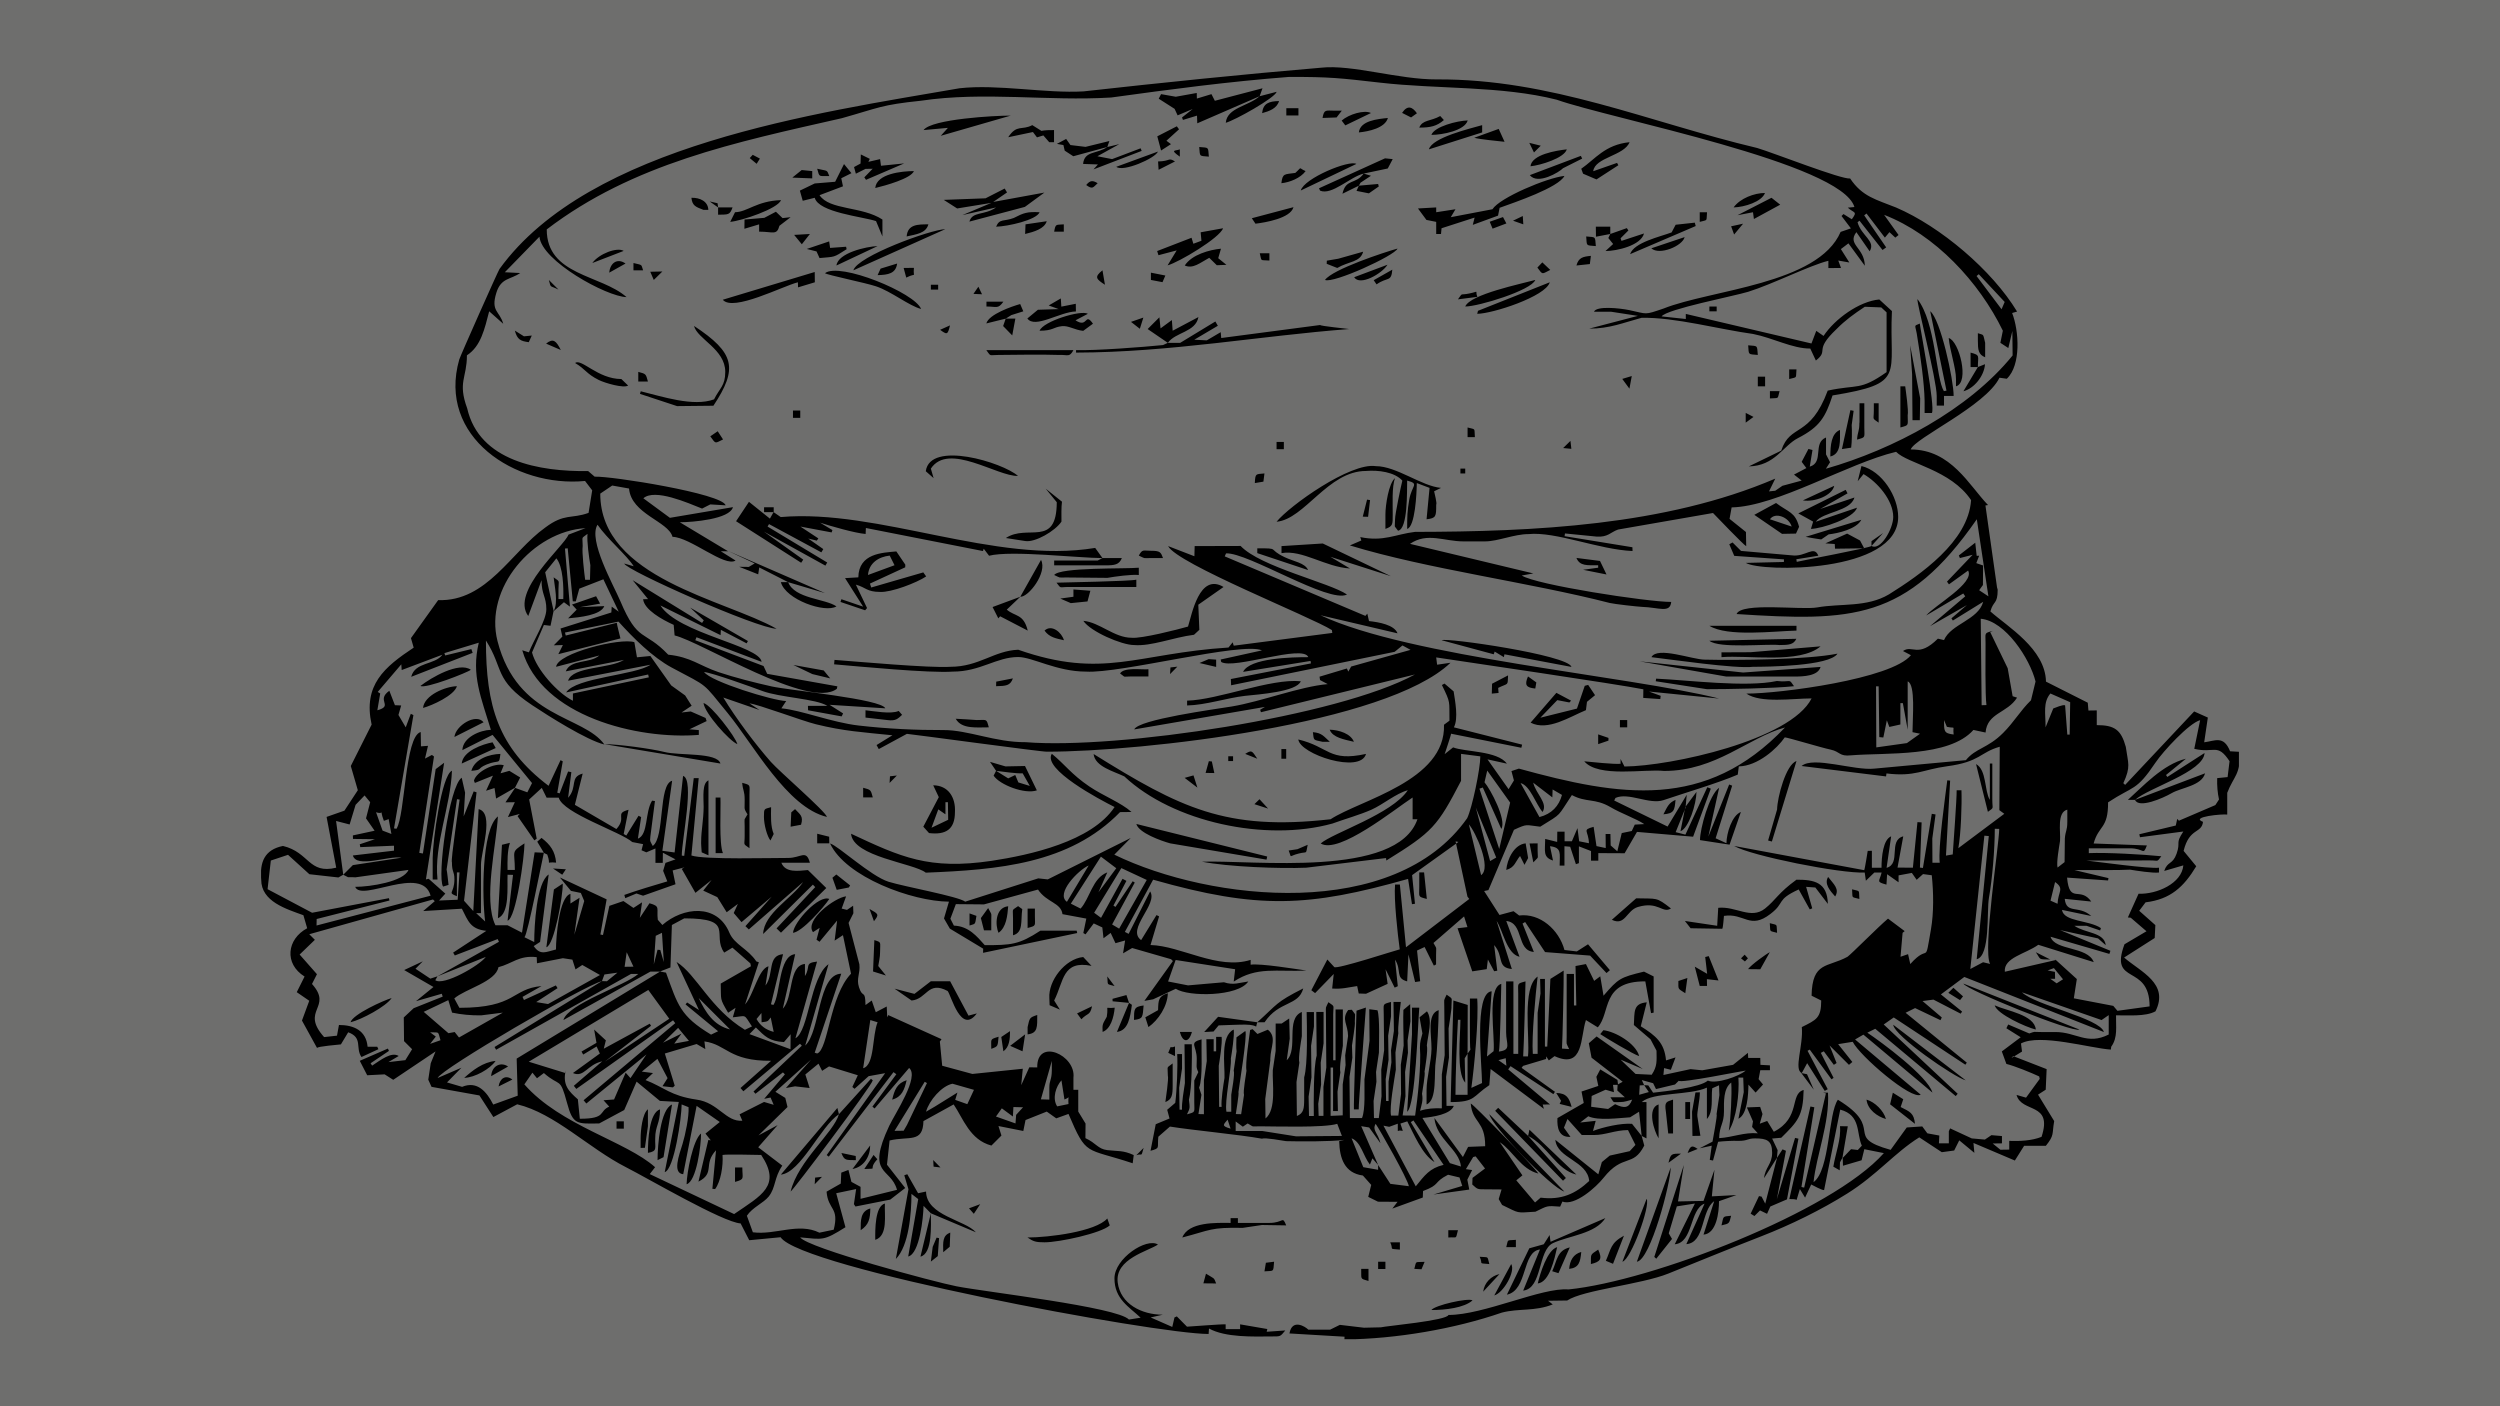 <?xml version="1.0" encoding="utf-8"?>
<!-- Generator: Adobe Illustrator 26.0.2, SVG Export Plug-In . SVG Version: 6.00 Build 0)  -->
<svg version="1.1" id="Ebene_1" xmlns="http://www.w3.org/2000/svg" xmlns:xlink="http://www.w3.org/1999/xlink" x="0px" y="0px"
	 width="1920px" height="1080px" viewBox="0 0 1920 1080" style="enable-background:new 0 0 1920 1080;" xml:space="preserve">
<style type="text/css">
	.st0{fill:#6E6E6D;}
	.st1{clip-path:url(#SVGID_00000145751667041047854560000002735057619805983925_);fill-rule:evenodd;clip-rule:evenodd;}
</style>
<rect class="st0" width="1920" height="1080"/>
<g>
	<g>
		<defs>
			<rect id="SVGID_1_" x="200.5" y="51.5" width="1519" height="977"/>
		</defs>
		<clipPath id="SVGID_00000111183901354630644610000010463860797538046908_">
			<use xlink:href="#SVGID_1_"  style="overflow:visible;"/>
		</clipPath>
		
			<path style="clip-path:url(#SVGID_00000111183901354630644610000010463860797538046908_);fill-rule:evenodd;clip-rule:evenodd;" d="
			M872.7,887.2c4.9-1.8,3.4,2.2,5.6-5.6L872.7,887.2L872.7,887.2L872.7,887.2z M551.5,159.3l-0.4-3.2l-6.1-1.4L551.5,159.3
			L551.5,159.3L551.5,159.3z M428.9,222.4l-7.4-7.4C423.3,221.6,421.9,218.9,428.9,222.4L428.9,222.4z M898.6,517.7l5.6-5.7
			l-5.3,0.6L898.6,517.7L898.6,517.7L898.6,517.7z M722.3,896.6l-5.6-5.7l0.3,5.1L722.3,896.6L722.3,896.6z M625.7,909.5l5.6-5.7
			l-5.3,0.6L625.7,909.5L625.7,909.5L625.7,909.5z M683.2,601.3l5.6-5.7l-5.3,0.6L683.2,601.3L683.2,601.3L683.2,601.3z M1337.1,736
			l3,2.4l2.3-2.4l-2.5-2.8L1337.1,736L1337.1,736L1337.1,736z M943.3,584.5h3.7v-3.7h-3.7V584.5L943.3,584.5L943.3,584.5z
			 M1121.6,363.6h3.7v-3.7h-3.7V363.6L1121.6,363.6L1121.6,363.6z M906.1,120.3v-5.6C902.8,116.1,898,114.6,906.1,120.3L906.1,120.3
			L906.1,120.3z M856,757.3l-5.6-7.4C851.1,757.1,849.4,755.4,856,757.3L856,757.3z M1437.3,419.3l8.9-9.9l-8.9,6.2V419.3
			L1437.3,419.3L1437.3,419.3z M1303.8,882.4c-4.3-3-5.5-2.7-7.7,3.1L1303.8,882.4L1303.8,882.4z M747.6,225.7l6.6,0.3l-2.8-5.8
			L747.6,225.7L747.6,225.7L747.6,225.7z M1200.5,344.1l6.3,0.6l-0.7-6.1L1200.5,344.1L1200.5,344.1L1200.5,344.1z M1563.5,731.3
			c4.2,6,1.5,5.4,11.1,5.6L1563.5,731.3L1563.5,731.3L1563.5,731.3z M956.3,579l9.3,3.7C961.4,576.3,961.3,575.9,956.3,579
			L956.3,579L956.3,579z M1312.8,239.1h5.6v-3.7h-5.6V239.1L1312.8,239.1L1312.8,239.1z M714.9,222.4h5.6v-3.7h-5.6V222.4
			L714.9,222.4L714.9,222.4z M431.8,671.8l2.8-4.2l-9.9-0.6L431.8,671.8L431.8,671.8L431.8,671.8z M1340.7,324.6l6-4.4l-6-3.1V324.6
			L1340.7,324.6L1340.7,324.6z M722,253.3c5.3,3.8,5.8,4.1,7.6-3.4L722,253.3L722,253.3L722,253.3z M1383.4,824.1l9.6,12.8
			l-5.2-11.9L1383.4,824.1L1383.4,824.1L1383.4,824.1z M747.9,932.2l4.9-7.4l-8.6,3.2L747.9,932.2L747.9,932.2L747.9,932.2z
			 M1291,886c-7.4,0-7.9,0-9.6,7L1291,886L1291,886L1291,886z M1162,169.5l7.9,2.8l-0.4-6.4L1162,169.5L1162,169.5L1162,169.5z
			 M671.2,707.5c4.1-5.3,3.6-5.5-3.4-9.4L671.2,707.5L671.2,707.5L671.2,707.5z M897.2,808.6l5.2,2.5v-7.4
			C897.2,805.8,900.6,801,897.2,808.6L897.2,808.6L897.2,808.6z M575.8,121.4l5.3,4.4l2.5-4l-5.5-2.9L575.8,121.4L575.8,121.4
			L575.8,121.4z M963.4,617.6l10.5,3.4l-6.6-7.2L963.4,617.6L963.4,617.6L963.4,617.6z M834.2,142.1c5.1,3.7,5.3,1.7,8.8-1.4
			C839.3,138.5,837.3,138.3,834.2,142.1L834.2,142.1L834.2,142.1z M984.1,582.7h3.7v-7.4h-3.7V582.7L984.1,582.7L984.1,582.7z
			 M594.2,393.3v-3.7h-7.4v3.7H594.2L594.2,393.3z M1178.1,117.1l5.2-5.2l-8.8-2.2L1178.1,117.1L1178.1,117.1L1178.1,117.1z
			 M499.4,208.7l2.7,6.3l6.6-6.5L499.4,208.7L499.4,208.7L499.4,208.7z M1136.4,965.2c2.9,6.1-1.8,4.7,7.4,5.6
			C1142,964.2,1143.7,965.9,1136.4,965.2L1136.4,965.2L1136.4,965.2z M1428,690.4c-0.6-7.3,1.1-5.6-5.6-7.4
			C1423,690.2,1421.3,688.6,1428,690.4L1428,690.4z M1364.8,716.4c-0.7-7.3,1-5.6-5.6-7.4C1359.9,716.2,1358.2,714.6,1364.8,716.4
			L1364.8,716.4z M980.4,345h5.6v-5.6h-5.6V345L980.4,345L980.4,345z M1244.1,558.6h5.6V553h-5.6V558.6L1244.1,558.6L1244.1,558.6z
			 M1064,969h-5.6v5.6h5.6V969L1064,969L1064,969z M473.5,866.8h5.6v-5.6h-5.6V866.8L473.5,866.8L473.5,866.8z M609,320.9h5.6v-5.6
			H609V320.9L609,320.9L609,320.9z M1329.5,173.8l2.3,6.3l6.9-8.3L1329.5,173.8L1329.5,173.8L1329.5,173.8z M486.5,207.6h7.4
			c-1.7-4.8,0-3.8-7.4-5.6V207.6L486.5,207.6L486.5,207.6z M1094.1,969.1c-7.8,0.5-6.1-1.2-7.9,5.4l5.5,0.3L1094.1,969.1
			L1094.1,969.1L1094.1,969.1z M393.5,829.1c-5-3.9-9.6-1.1-10.6,5.3L393.5,829.1L393.5,829.1z M419.4,263.9l11.3,4.9
			C427.1,261.7,424.9,259.5,419.4,263.9L419.4,263.9L419.4,263.9z M1245.9,291l5.5,7.5l1.8-9.7L1245.9,291L1245.9,291L1245.9,291z
			 M1322.1,941.1c6.3-1.5,5.8-1.3,7.4-7.4C1322.6,934.4,1323.9,933.7,1322.1,941.1L1322.1,941.1L1322.1,941.1z M636.9,135.2
			c-2.1-5.2-0.9-3.6-9.3-5.6C629.5,136.6,628.7,135,636.9,135.2L636.9,135.2z M909.8,597.4l9.8,7.5l-3-9.4L909.8,597.4L909.8,597.4
			L909.8,597.4z M1067.7,954.1c2.9,6.1-1.8,4.7,7.4,5.6v-5.6H1067.7L1067.7,954.1L1067.7,954.1z M848.6,218.7l-1.9-11.1
			C840.1,212.8,842,214.4,848.6,218.7L848.6,218.7L848.6,218.7z M809.6,177.9h7.4v-5.6C811.2,172.9,810.7,171.4,809.6,177.9
			L809.6,177.9L809.6,177.9z M1305.4,170.4c6.6-1.8,4.9-0.1,5.6-7.4h-5.6V170.4L1305.4,170.4L1305.4,170.4z M1127.1,335.7h5.6
			c-0.6-7.3,1-5.6-5.6-7.4V335.7L1127.1,335.7L1127.1,335.7z M1374.1,291.1c6.6-1.8,4.9-0.1,5.6-7.4h-5.6V291.1L1374.1,291.1
			L1374.1,291.1z M1359.3,306c7.3-0.6,5.6,1,7.4-5.6h-7.4V306L1359.3,306L1359.3,306z M974.9,200.1v-5.6h-7.4
			C969.2,201.1,967.3,199.5,974.9,200.1L974.9,200.1z M1156.8,957.8h7.4v-5.6C1156.7,952.9,1158.6,951.3,1156.8,957.8L1156.8,957.8
			L1156.8,957.8z M868.6,247.2l6.8,5.3l2.7-8.6L868.6,247.2L868.6,247.2L868.6,247.2z M1151.6,978.5c-6.3,1.3-11.7,6.7-12.5,13.5
			L1151.6,978.5L1151.6,978.5L1151.6,978.5z M1112.3,950.4c7.2-0.6,5.4,1.9,7.4-5.6h-7.4V950.4L1112.3,950.4L1112.3,950.4z
			 M744.6,710.8c4.4-1.6,4.2,0.1,5.3-7.4l-5.3-1.9V710.8L744.6,710.8L744.6,710.8z M761.3,805.5c5.3-1.9,4.9-1.9,5.6-9.3
			C759.9,798.4,761.4,797.7,761.3,805.5L761.3,805.5L761.3,805.5z M1227.4,571.5l7.9-2.7v-2.1l-7.9-2.7V571.5L1227.4,571.5
			L1227.4,571.5z M657.3,891l-0.1-3.2l-11-2.3C648.5,891.6,649.9,890.8,657.3,891L657.3,891z M925.9,593.6l6.7,0.1l-1.9-8.9
			l-2.3-0.2L925.9,593.6L925.9,593.6L925.9,593.6z M915.4,792.5h-9.3C908.4,800.9,913.1,801.1,915.4,792.5L915.4,792.5L915.4,792.5z
			 M1350,296.7h5.6v-7.4h-5.6V296.7L1350,296.7L1350,296.7z M1046.6,396.8l4.1,0.1l1.5-12.8l-2.3-0.4L1046.6,396.8L1046.6,396.8
			L1046.6,396.8z M490.2,293h7.4c-1.6-6-1.5-5.8-7.4-7.4V293L490.2,293L490.2,293z M662.9,612.4h7.4c-1.6-6-1.5-5.8-7.4-7.4V612.4
			L662.9,612.4L662.9,612.4z M963.7,371l6.6-1.1l0.8-6.3C964.4,364.3,964.1,363.3,963.7,371L963.7,371L963.7,371z M1180.7,205.5
			c4.4,6,3.4,4.9,9.9,1.8l-6.1-5.8L1180.7,205.5L1180.7,205.5L1180.7,205.5z M971.1,976.4c7.4-0.7,6.7,1.1,7.4-7.4l-6.3,0.8
			L971.1,976.4L971.1,976.4L971.1,976.4z M696,213.2c8.7-4.3,5,1,5.9-7.5l-7.9,0.1L696,213.2L696,213.2L696,213.2z M757.6,235.4
			c8,0,8.8,2.1,13-3.7h-13V235.4L757.6,235.4L757.6,235.4z M934,985.7c-1.9-5-1.3-3.4-7.8-7.5l-2,7.4L934,985.7L934,985.7z
			 M1350,272.6c-0.7-7.7,0.3-6.7-7.4-7.4C1343.2,272.8,1342.2,271.9,1350,272.6L1350,272.6z M928.4,120.3c-0.7-7.7,0.3-6.7-7.4-7.4
			C921.7,120.6,920.7,119.6,928.4,120.3L928.4,120.3z M1225.6,189c-0.7-7.7,0.3-6.7-7.4-7.4C1218.8,189.3,1217.8,188.3,1225.6,189
			L1225.6,189z M1119.7,229.9l14.9-1.9c-2.1-5.2,2.1-4.3-6.2-2.6C1121,227,1123.8,224.2,1119.7,229.9L1119.7,229.9L1119.7,229.9z
			 M663.8,897.8c11.7-0.6,2,1.2,10-7.5l-2.9-3.3L663.8,897.8L663.8,897.8L663.8,897.8z M921.2,509.2l12.8,3v-5.6l-5.7-0.4
			L921.2,509.2L921.2,509.2L921.2,509.2z M615.8,187.6l6.2-7.9l-12.1,0.7L615.8,187.6L615.8,187.6L615.8,187.6z M827.2,778.3
			l3.3,4.5c4.8-5.1,6.6-2.6,8.2-10L827.2,778.3L827.2,778.3L827.2,778.3z M1496.3,762.5l9,5.6l2.3-2.9l-7.4-6.6L1496.3,762.5
			L1496.3,762.5L1496.3,762.5z M1051,983.8v-9.3h-5.6C1045.7,982.6,1044.1,981.8,1051,983.8L1051,983.8z M545.5,335.1
			c4.5,6.3,3.5,5.3,9.8,2.4l-4.1-6.3L545.5,335.1L545.5,335.1L545.5,335.1z M406.1,262.8l2.3-5.1l-6,0.6l-7-4.4
			C397.2,260.6,399.6,262,406.1,262.8L406.1,262.8z M765.1,523.5L765,527c7.5-0.2,10.9-0.3,12.9-6L765.1,523.5L765.1,523.5
			L765.1,523.5z M1179.1,528.8l0.8-4.7l-6.4-4.6C1170.6,526.3,1172.2,528.1,1179.1,528.8L1179.1,528.8z M867.1,770.2l-2-6l-10.7,2.9
			l0.1,1.9L867.1,770.2L867.1,770.2z M1294.3,859.4h3.7v-13h-3.7V859.4L1294.3,859.4L1294.3,859.4z M467.9,209.4l12.5-7
			C474.1,197.9,468.5,202,467.9,209.4L467.9,209.4L467.9,209.4z M1277.5,625.4c8.1-0.7,8.6-2.8,9.3-11.1
			C1281.6,616.6,1280.6,619.4,1277.5,625.4L1277.5,625.4L1277.5,625.4z M889.4,124l0.4,6.4l12.6-6.4
			C897,120.7,899.2,123.8,889.4,124L889.4,124L889.4,124z M390.2,819.1c-5.4-3.8-12.5-0.8-13,7.4L390.2,819.1L390.2,819.1z
			 M1439.1,315.3c0,7.5-1.6,5.5,3.7,9.3v-14.9h-3.7V315.3L1439.1,315.3L1439.1,315.3z M1076.8,86.7l6.9,3.5l4.5-3.2
			C1084.9,82.3,1081.1,80.2,1076.8,86.7L1076.8,86.7L1076.8,86.7z M987.9,88.7h9.3v-5.6h-9.3V88.7L987.9,88.7L987.9,88.7z
			 M551.5,159.3v5.6c7.8-0.2,9,0.4,11.1-5.6H551.5L551.5,159.3L551.5,159.3z M1289,753.4c0,6.8-0.7,5.5,5.3,9.4l1.6-11.7L1289,753.4
			L1289,753.4L1289,753.4z M1015.7,569.7h5.6c-4.7-4.2-6-6.8-13-7.4C1009.1,569.2,1008.5,568,1015.7,569.7L1015.7,569.7z
			 M1210.7,203.9l10.3-1.1l0.8-6.3C1215.8,197.1,1212.4,197.7,1210.7,203.9L1210.7,203.9L1210.7,203.9z M883.9,215l8.9,1.7l2.2-5.1
			l-11.1-2.2V215L883.9,215L883.9,215z M1221.8,970.8c7.5-1.8,8.9-3.9,5.6-11.1C1220.8,964,1222,963,1221.8,970.8L1221.8,970.8
			L1221.8,970.8z M996.4,652.2l-6.7,1c2.6,6.4-0.4,4.3,7.8,2.3c7-1.8,5.1,1.2,6.8-6.7L996.4,652.2L996.4,652.2L996.4,652.2z
			 M729.4,957.5l0.4-10.9c-5.9,2.3-5.6,7-5.4,15.1L729.4,957.5L729.4,957.5L729.4,957.5z M1409.4,688.5c3.5-5.7-0.9-9.2-5.4-15
			C1400.8,678.7,1405.4,684,1409.4,688.5L1409.4,688.5L1409.4,688.5z M564.5,907.7c7.7-2.1,5.6-2.5,5.6-11.1h-5.6V907.7L564.5,907.7
			L564.5,907.7z M1519,281.9c0-8.6,2.1-9.1-5.6-11.1v11.1H1519L1519,281.9z M636.9,647.7l-0.1-5.1l-9.2-2.3v7.4H636.9L636.9,647.7z
			 M1055,215.2l2.2,3.2c8.5-6,11.3-1.5,12.1-11.3L1055,215.2L1055,215.2L1055,215.2z M870.9,783.3c7-0.8,6.6-2,7.4-11.1
			C870.7,773.2,871,775,870.9,783.3L870.9,783.3L870.9,783.3z M769,796.4l1.6,11c4.6-3.3,5.1-9.3,5.1-15.5L769,796.4L769,796.4
			L769,796.4z M1144.1,170.3l2.2,5.3l10.6-4l-2.6-4.9L1144.1,170.3L1144.1,170.3L1144.1,170.3z M969.3,86.9c5.5-1.5,11.4-3.6,13-9.3
			C974.5,77.8,970.1,79.3,969.3,86.9L969.3,86.9L969.3,86.9z M1198.9,845.4l-1.1,2.4l9.2,2.3c-1.9-6.8-3.7-10.5-11.8-10.7
			L1198.9,845.4L1198.9,845.4L1198.9,845.4z M1177.6,662.3c4.6-5.2,3.3-1.6,3.3-9v-5.6l-6.2,0.1L1177.6,662.3L1177.6,662.3
			L1177.6,662.3z M654.7,897.8c8.8-1.6,13.6-9.6,13.6-18.1L654.7,897.8L654.7,897.8L654.7,897.8z M1015.7,90.6l10.8-0.4l4-5.2h-5.6
			C1018.3,85,1016.9,83.7,1015.7,90.6L1015.7,90.6L1015.7,90.6z M721.2,950.9l-1.9-0.4l-3,7.1l-1.4,11.3l5.3-4.2L721.2,950.9
			L721.2,950.9L721.2,950.9z M775.8,803.2l9.5,4.2l2-13L775.8,803.2L775.8,803.2L775.8,803.2z M454.9,202l24.1-9.3
			C473.9,189.6,460,194.9,454.9,202L454.9,202L454.9,202z M1205.1,974.5c7.5-0.8,8.6-5.2,9.3-13
			C1208.2,963.2,1205.7,968.1,1205.1,974.5L1205.1,974.5L1205.1,974.5z M608.5,136.4l15.3,0.6v-5.6l-8.1-0.8L608.5,136.4
			L608.5,136.4L608.5,136.4z M685.2,844.5c7.4-2,9.4-7.6,11.1-14.9C688.9,832,687,837,685.2,844.5L685.2,844.5L685.2,844.5z
			 M802.2,484.3c3.8,5.3,8.9,6,14.9,7.4C815.4,485.7,807.7,479.2,802.2,484.3L802.2,484.3L802.2,484.3z M676.3,206.3l-2.3,5
			c8.1-0.2,14-1.2,15-8.9L676.3,206.3L676.3,206.3L676.3,206.3z M1342.5,744.3l9.4,0.1l7.3-13.1
			C1356.8,732.4,1344.8,741,1342.5,744.3L1342.5,744.3L1342.5,744.3z M1039.8,569.7c-2.4-6.2-11.3-9.1-18.6-9.3
			C1023.5,566.5,1032.3,567.9,1039.8,569.7L1039.8,569.7z M661,944.8c6.4-4.2,7.3-9,7.4-16.7C660.8,930.2,661,937.3,661,944.8
			L661,944.8L661,944.8z M1236.7,179.7v-5.6h-11.1l0.1,7.7L1236.7,179.7L1236.7,179.7z M772.4,244.7l-2,5.7l7,7.2l2.4-12.9H772.4
			L772.4,244.7L772.4,244.7z M540.3,161.2h3.7c-0.2-6.5-6.4-9.5-13-9.3C531.7,157.9,534,158.8,540.3,161.2L540.3,161.2z
			 M1043.6,142.6l-1.8,4l9.5,1.9l7.6-5.3l-0.5-1.9L1043.6,142.6L1043.6,142.6L1043.6,142.6z M789.2,712.7c6.9-1.9,5.6-1.3,5.6-9.3
			v-5.6h-5.6V712.7L789.2,712.7L789.2,712.7z M1384.6,384.3c9.2,1.5,22.5-3.8,24.1-11.2L1384.6,384.3L1384.6,384.3L1384.6,384.3z
			 M1448.4,859.4c-1.7-6.3-8.5-13.1-14.9-14.9C1434.2,852.1,1441.9,857.6,1448.4,859.4L1448.4,859.4z M1090,98
			c8.6,0,13.5-1.1,18.9-5.8l-2.8-3.1C1098.9,93.2,1092.4,91.9,1090,98L1090,98L1090,98z M1519,261.4c0,7.4,0.4,10.9,5.6,13
			c0-2.5,0-8.8,0-11.1c-1.8-7.5-0.8-5.7-5.6-7.4V261.4L1519,261.4L1519,261.4z M789.2,788.8v5.6c7.9-0.9,7.4-5.8,7.4-14.9
			C790.4,781.5,790.8,781.9,789.2,788.8L789.2,788.8L789.2,788.8z M1147.6,994.9c7.1-2,16.5-18.6,13-24.1L1147.6,994.9L1147.6,994.9
			L1147.6,994.9z M609.3,510.7l14.6,7l13.7,3.3l-5-6.1L609.3,510.7L609.3,510.7L609.3,510.7z M1145.9,525.1l-0.2,7.6l5.2-0.5
			l-0.3-3.9c8.1-4,7.2-1.2,7.6-9.6L1145.9,525.1L1145.9,525.1L1145.9,525.1z M639.3,674.1l3.3,9.3l9.3-1.8l1-1.6l-10.6-8.4
			L639.3,674.1L639.3,674.1L639.3,674.1z M607.7,623.9l-0.5,11l8-1.5c2.1-6.8-1-8-4.6-12L607.7,623.9L607.7,623.9L607.7,623.9z
			 M874.6,426.7c5.5,2.5,2.5,1.9,9.3,1.9h9.3c-1.7-4.5-2.1-5.6-9.3-5.6C878,423,877.4,421.5,874.6,426.7L874.6,426.7L874.6,426.7z
			 M850,780.9c-2.9,5.4-3.6,5.2-3.2,11.6c6.1-2.2,8.6-11,9.3-18.6C847.4,775,851.7,770.9,850,780.9L850,780.9L850,780.9z
			 M1273.8,874.2v-26C1264.6,851.1,1270.4,868.9,1273.8,874.2L1273.8,874.2L1273.8,874.2z M696.3,181.6c7.3-1.7,14.8-2.3,16.7-9.3
			C704.7,172.3,697.1,172.3,696.3,181.6L696.3,181.6L696.3,181.6z M787.6,172.3l-0.3,7.4c7-1.7,14.8-4,16.6-9.8L787.6,172.3
			L787.6,172.3L787.6,172.3z M356.5,827.8c8.1-0.2,19.9-6.8,24.1-13C370.9,815.7,362.8,822.2,356.5,827.8L356.5,827.8L356.5,827.8z
			 M1090,681.1c0,8-1.3,7.4,5.8,9.3l-2.1-20.4h-3.7V681.1L1090,681.1L1090,681.1z M994.8,132.8c-8.3,1.2-9.8,0.1-10.7,7.9
			c6.4-0.6,14.8-4,18.6-9.3C996.7,128.9,1000.5,127.7,994.8,132.8L994.8,132.8L994.8,132.8z M1030.4,92.6l2.8,3.7l19.7-9.5
			C1047.9,84.2,1036,87.7,1030.4,92.6L1030.4,92.6L1030.4,92.6z M867.1,770.2l-9.3,22.3c8.8-1,10.2-11.4,11.5-20.8L867.1,770.2
			L867.1,770.2L867.1,770.2z M1043.6,142.6l1.3-2.3l8-5.3l-5.6-1.7c-6.2,8.7-13.7,3.6-16.3,15.5L1043.6,142.6L1043.6,142.6z
			 M857.3,128.1c5.1,4.3,30-6.5,32-11.7L857.3,128.1L857.3,128.1L857.3,128.1z M714.9,931.8l-8,33.3
			C716.3,962.8,714.9,941,714.9,931.8L714.9,931.8L714.9,931.8z M1040,212.9c4.3,7,21.3-2.6,25.6-9.6L1040,212.9L1040,212.9
			L1040,212.9z M753.3,705.1l2.4,9.4h5.6v-7.4c0-6.7,0.7-3.8-2.4-9.7L753.3,705.1L753.3,705.1L753.3,705.1z M1268.2,190.7
			c6.3,5.7,24.1-1.9,25.6-8.6L1268.2,190.7L1268.2,190.7L1268.2,190.7z M1405.7,350.6c8.7-2.1,7.3-12.9,7.4-20.4
			C1406.5,332.8,1405.7,341.9,1405.7,350.6L1405.7,350.6L1405.7,350.6z M1205.6,958c-9.8,2.3-9.8,10.3-13.5,18.3l4.8,1.5L1205.6,958
			L1205.6,958L1205.6,958z M896.9,826c0.8,2.4-1.6,17.7-1.9,20.4c5.2-2.1,5.6-5.6,5.6-13v-16.7C895.4,820.8,896.9,818.1,896.9,826
			L896.9,826L896.9,826z M1099.3,1006.1c10.9,0,25.2-1.7,31.6-7.4C1127.6,996.6,1101.9,1002.4,1099.3,1006.1L1099.3,1006.1
			L1099.3,1006.1z M1428,324.6c0,7.2-1.3,6.4-1.8,13c6.9-1.9,5.6-1.3,5.6-9.3v-18.6h-3.7V324.6L1428,324.6L1428,324.6z M1519,281.9
			l-11.1,18.6c8.2-2.2,15.9-11.6,16.6-20.8L1519,281.9L1519,281.9L1519,281.9z M1247.2,949c-10.5,5.7-9.8,10.2-13.9,19.3l5.5,2.3
			L1247.2,949L1247.2,949L1247.2,949z M642.4,203.9L674,189C665.3,189.3,643.5,194.3,642.4,203.9L642.4,203.9L642.4,203.9z
			 M860.2,517.2c5,3.6,1.4,2.3,8.8,2.3h13V514C876.2,514.4,863.3,512.3,860.2,517.2L860.2,517.2L860.2,517.2z M1331.4,159.3
			c8.4-0.2,21.7-4.4,24.1-11.1C1347.4,148.2,1336.4,152.3,1331.4,159.3L1331.4,159.3L1331.4,159.3z M766.9,716.4
			c6-4.3,6.8-13.2,7.4-20.4C764.2,697,764.2,710.6,766.9,716.4L766.9,716.4L766.9,716.4z M1132.2,105.8c4,1.2,18.9,2.6,23.3,3.1
			L1151,99L1132.2,105.8L1132.2,105.8L1132.2,105.8z M492,874.2v7.4l3.3-0.1l2.3-16.6v-13C493.3,855.3,492,868.2,492,874.2
			L492,874.2L492,874.2z M349,566l22.4-11.3C365.5,547.4,349.8,557.4,349,566L349,566L349,566z M417.8,655.1l2.5,1.2
			c3.4,9.2-2.2,5.2,6.8,6.2c-0.8-8.8-4.4-13.7-11.2-19l-3.3,2.9L417.8,655.1L417.8,655.1L417.8,655.1z M586.7,627.3
			c0,6.2,2.5,15.1,5,18.2l2.5-5c-2.5-6-2.1-13.8-2-20.6C586.9,621.5,586.7,620.5,586.7,627.3L586.7,627.3L586.7,627.3z M269.2,785.1
			c8.4-2,27.3-12.1,31.6-18.6C294.5,768.3,270.9,779,269.2,785.1L269.2,785.1L269.2,785.1z M734,552c4.5,8.3,16.9,6.5,25.4,6.6
			c-1.9-6.9-1.3-5.6-9.3-5.6C749.8,552.9,734.9,552,734,552L734,552L734,552z M670.5,746.1l9.9,3.1l-5.9-7.3
			c0.5-3.5,1.4-6.5,1.4-10.7c0-8,1.3-7.4-4.4-9.2L670.5,746.1L670.5,746.1L670.5,746.1z M1227.4,434.1v1.9l-11.6,1.6l18,3.6l-5-10.4
			l-18.1-2.3C1213.3,434.9,1219.1,434.1,1227.4,434.1L1227.4,434.1z M888.8,104.7l2.9,10.9l7.6-4.9l-3.5-2.6l9.7-8.8l-1.7-2.3
			L888.8,104.7L888.8,104.7L888.8,104.7z M1043.6,101.7c7.5-0.7,20.2-3.4,22.3-11.1C1058.1,91.4,1044.6,92.6,1043.6,101.7
			L1043.6,101.7L1043.6,101.7z M778,705.3v13c8.1-2.2,5.8-10.9,7.1-20.1l-3.2-2.3C776.7,699.7,778,697.1,778,705.3L778,705.3
			L778,705.3z M362,592c9.2-0.8,3.8-1.6,11.8-4.9c9.8-4,9.5,0.7,10.5-8.1C375.9,579.2,364.5,582.8,362,592L362,592L362,592z
			 M1279.4,853.8l1.8,16.7h3.7v-26C1279.7,846.2,1278.2,846.2,1279.4,853.8L1279.4,853.8L1279.4,853.8z M1294.3,619.8l-3.7,18.6
			c6.4-2.3,12.2-21.1,12.3-30.2L1294.3,619.8L1294.3,619.8L1294.3,619.8z M1414.6,344.9l7.1-1.1c0.6-4.3,0.7-13.1,0.4-17.4
			c0,0,1.5-10.9,1.5-10.9l-2.5-0.5L1414.6,344.9L1414.6,344.9L1414.6,344.9z M783.6,458.3c6.2,0.5,21-18.6,15.9-28.3L783.6,458.3
			L783.6,458.3L783.6,458.3z M824.4,458.3l-10.1,1.4l8.1,3.5l12.8-1.3l2.2-8.2l-13-1V458.3L824.4,458.3L824.4,458.3z M1099.3,103.6
			c8.3,0,25.7-3.3,27.9-11.1C1119.2,92.7,1101.6,97.2,1099.3,103.6L1099.3,103.6L1099.3,103.6z M1451.6,848.1l19.1,15
			c-0.8-8.3-3.9-9.3-11-12.9l2-6l-8-5L1451.6,848.1L1451.6,848.1L1451.6,848.1z M1027.8,198.7l-8.8,1.5l-0.1,2.4l8.1,3.2
			c8.9-5.2,17.7-4.3,19.9-12.5L1027.8,198.7L1027.8,198.7L1027.8,198.7z M1173.6,872.4c14.9,7.5,21.7,26,37.1,29.7l-36.1-34.5
			L1173.6,872.4L1173.6,872.4L1173.6,872.4z M889.4,775.8l-9.8,5.5l2.4,7.5c7.5-5.3,14.6-15.8,14.9-26
			C889.7,765.1,889.6,768,889.4,775.8L889.4,775.8L889.4,775.8z M672.2,952.2c10-3.2,6.9-19.2,7.4-27.9
			C672,926.4,672.1,944.1,672.2,952.2L672.2,952.2L672.2,952.2z M1181,985.7c9.1-1,12.9-19.1,14.9-27.9
			C1188.3,959.9,1182.8,978.1,1181,985.7L1181,985.7L1181,985.7z M1299.5,853.8l0.3,18.6l6.1-0.1l-2.3-14.8
			c-0.5-3,1.9-12.5,1.9-18.6l-3.4,0.1L1299.5,853.8L1299.5,853.8L1299.5,853.8z M965.6,785.1h5.6c11.1-16.7,26-12.2,29.7-26
			C979.2,770.1,981.5,770.9,965.6,785.1L965.6,785.1L965.6,785.1z M765,174.1c8.9-0.2,31-5.1,33.4-11.1c-9.3-0.5-12.1,0.4-19.8,4.4
			C771,170.3,767.7,167.6,765,174.1L765,174.1L765,174.1z M1175.4,127.7c7.5-0.7,26-6.3,27.9-13
			C1195.3,115.6,1176.4,118.6,1175.4,127.7L1175.4,127.7L1175.4,127.7z M664.7,551.1l16.7,1.9c6.6,0.9,8.1-1,11.4-4l-2.6-3
			c-6,2.7-19.2,0.1-25.5-0.5V551.1L664.7,551.1L664.7,551.1z M354.6,586.4l26.1-11.9l-2.4-4.4C370.8,571.5,355.5,576.7,354.6,586.4
			L354.6,586.4L354.6,586.4z M566.3,571.5c-1.6-5.9-20.1-30-26-31.6C541,547.5,560.3,569.2,566.3,571.5L566.3,571.5z M1246,969
			c6.7-1.8,21.7-43.2,18.6-48.3L1246,969L1246,969L1246,969z M772.4,244.7l4.3-2.7l9.2-2.9l-2.4-5.6c-6.4,1.8-24.1,7.9-26,14.9
			L772.4,244.7L772.4,244.7z M1064,395.1v11.1c5.8-2.1,5.6-3.4,5.6-11.1c0.1-7.4-0.8-21.2,1.8-27.9
			C1066.5,371.1,1064,388.1,1064,395.1L1064,395.1L1064,395.1z M961.4,167.6l2.8,4.2c7.4-0.9,26.9-4.1,29.2-12.7L961.4,167.6
			L961.4,167.6L961.4,167.6z M1386.7,412.3c2.7,0.5,9.3,1.7,12,2l5.7-3.9c7.1-0.8,21.4-4,25.1-11.2L1386.7,412.3L1386.7,412.3
			L1386.7,412.3z M1459.5,328.3c6.9-1.9,5.6-1.3,5.6-9.3c0.8-3.8-1.4-18.3-1.9-22.3h-3.7V328.3L1459.5,328.3L1459.5,328.3z
			 M324.9,543.7c7-1.9,24-9.6,26-16.7C342.1,527.2,325.8,533.9,324.9,543.7L324.9,543.7L324.9,543.7z M497.6,885.4
			c7.6-1.3,5.3-3.6,5.6-11.1c0-9.7,3.7-11.2,3.7-22.3C498.5,854.6,497.6,876.1,497.6,885.4L497.6,885.4L497.6,885.4z M1415,889.1
			l4.1-24.1l-6-0.1c1,9.8-3.5,21.1-5.1,31.1l4.9,2.8l0.2-6.1L1415,889.1L1415,889.1L1415,889.1z M672.2,144.4
			c7.9-1.9,27.4-7.3,29.7-13C692.6,131.4,673.1,133.4,672.2,144.4L672.2,144.4L672.2,144.4z M1156.8,668.1
			c6.6-1.8,7.1-6.6,10.6-10.7l3.4,6.8l2.8-5.2l-1.9-11.3C1162.8,648.6,1157.5,660,1156.8,668.1L1156.8,668.1L1156.8,668.1z
			 M549.6,627.3c0,6.7,0,21.3,0,27.9h5.6c-3.1-7.2-1.5-34.6-1.9-42.7h-3.7V627.3L549.6,627.3L549.6,627.3z M965.6,424.8l39,13
			c-2.4-5.6-11-6.5-18-9.9c-13.7-6.5-2.9-6.8-21-6.8V424.8L965.6,424.8L965.6,424.8z M1563.5,790.7c-1-11.4-22.3-14.3-31.6-18.6
			C1533.8,778.8,1555.7,788.8,1563.5,790.7L1563.5,790.7z M999,146.3l42.7-20.4C1036.3,122.6,1001.5,136.9,999,146.3L999,146.3
			L999,146.3z M441.7,278.8c8,4.7,8.5,8.2,18.1,13c4.8,2.4,19.3,6.6,22.6,4.3l-5.2-5C459.1,291.1,446.5,275,441.7,278.8L441.7,278.8
			L441.7,278.8z M1526.7,623.5c5-3.7,3.4-1.7,3.4-9.2v-27.9h-1.9v27.9c-4.3-6.9-2.3-22.9-10.6-27.5L1526.7,623.5L1526.7,623.5
			L1526.7,623.5z M1229,794.2c3.1,2.2,25.8,15.8,29.9,16.9c-2.6-9.8-18.4-18.9-27.5-19.9L1229,794.2L1229,794.2L1229,794.2z
			 M527.3,909.5c7.6-2.1,11.2-30.1,11.1-39C532.2,875.5,527.5,900.4,527.3,909.5L527.3,909.5L527.3,909.5z M965.6,785.1l-30.1-4.2
			l-10.7,11.7l7.2-0.4l3.9-4.7c2.8-0.1,18-0.7,20.4-0.6C967.8,787,963.5,791.1,965.6,785.1L965.6,785.1L965.6,785.1z M571.9,614.3
			c0.2,6.8-1.1,6.1,2.2,11.1c-3.1,5.6-2.2,2-2.2,9.3v7.4c0,7.5-1.6,5.5,3.7,9.3v-40.9c0-8,1.3-7.4-5.6-9.3
			C570.6,607.8,571.9,607.1,571.9,614.3L571.9,614.3L571.9,614.3z M1502.2,291.1v5.6c10.6-2.9,2.4-35-5.6-37.1
			C1497.5,269.4,1502.2,282.5,1502.2,291.1L1502.2,291.1L1502.2,291.1z M1334.4,165.3l11.9-2.3l0.7,5.2l20.2-11l-6.7-5.3
			L1334.4,165.3L1334.4,165.3L1334.4,165.3z M1311.1,747.9l-9.5-5.5l3.8,14.8h5.6l-0.1-5.2l8.9,1l-7.5-18.7l-2.7,0.7L1311.1,747.9
			L1311.1,747.9L1311.1,747.9z M1174.9,134.5c6,7.7,22.7-2.3,25.5-5.3l14.7-7.4l-1-2.1L1174.9,134.5L1174.9,134.5L1174.9,134.5z
			 M774.3,105.4l19-4l3.1,4.1l4.9-1.5l4.5,5.2l3.7,0l0-9.3c-2.4-0.1-7.4,0.1-9.7,0.6l-7-4.4C784.7,100.4,781,95.2,774.3,105.4
			L774.3,105.4L774.3,105.4z M619.6,191.2l7.5,1.9l2.3,5.1c12.3-1.2,10.3-0.1,20.8-6.8l-0.4-1.9l-12.3,0.9l-0.7-5L619.6,191.2
			L619.6,191.2L619.6,191.2z M605.3,447.1l28.3,8.4L558.9,423l20.7,9.7l-4.5,2.7l-7.4-0.1l14.6,5.8l0.8-5.3L605.3,447.1L605.3,447.1
			z M322.9,526.8c3.8,2.4,36.4-10.4,38.7-12.4C352.6,507.9,331.1,520.4,322.9,526.8L322.9,526.8L322.9,526.8z M464.2,571.5
			l89.1,14.9c-2.4-8.8-31.6-5.9-43.1-8.9C500.3,575,474.6,571.5,464.2,571.5L464.2,571.5L464.2,571.5z M1509.7,829.7L1454,787
			C1454.7,795.5,1500.6,827.2,1509.7,829.7L1509.7,829.7z M909.9,203.9c6.3,2.8,11.6-2,18.8-5.9l5.8,5.7l7.4-0.3l-6.3-5.1l2.1-7.3
			C929.1,191.8,915.3,195.5,909.9,203.9L909.9,203.9L909.9,203.9z M1431.7,421.1l-3.2-6l-9.9-5.3l-16.7,7.5l7.2,0.5l0.2,3.6
			L1431.7,421.1L1431.7,421.1z M1468.5,287.4l0.3,35.3h5.6l0.3-16.8l-7.7-40.7L1468.5,287.4L1468.5,287.4L1468.5,287.4z
			 M850.4,112.9l1.6-4.6l-18.3,4.5l-11.6-1.4l-3.3-4.7l-7.1,3.8l5,0.9l1,4.3l6.6,4.3L850.4,112.9L850.4,112.9z M609,716.4
			c6.9-0.6,23.6-19.5,27.9-26C629,687,609.8,707.8,609,716.4L609,716.4L609,716.4z M846.7,428.6l-3.7,1.9c-0.4,0-31.7,0-33.4,0v3.7
			h39c7.4,0,10.9-0.4,13-5.6H846.7L846.7,428.6L846.7,428.6z M505,891l4.6-2.3l6.5-40.4C507.2,851.8,505,879.5,505,891L505,891
			L505,891z M605.3,447.1h-5.6c3.6,13.4,34,24,42.7,18.6C633.8,459.7,610.2,459.9,605.3,447.1L605.3,447.1L605.3,447.1z
			 M1286.9,172.6l-3.1,5.9c-8.8,3.3-29,7.7-31.9,16.7l50.4-21.6l-0.7-2.6L1286.9,172.6L1286.9,172.6L1286.9,172.6z M1097.4,114.7
			l40.9-13v-5.6C1128.9,98.8,1099.9,105.6,1097.4,114.7L1097.4,114.7L1097.4,114.7z M967.4,73.9c-8.6,7.7-25,8.7-26,20.4
			c7-1.9,37.6-19,39.1-23.8L967.4,73.9L967.4,73.9L967.4,73.9z M1597,790.7l-89.1-35.3C1509.5,760,1592.3,793.5,1597,790.7
			L1597,790.7L1597,790.7z M564.5,163l-3.7,7.4c8.8-0.8,36.6-10.1,39-16.7C581.2,154.3,574,162.8,564.5,163L564.5,163L564.5,163z
			 M1236.7,179.7l-1.5,3.1l3.7,4.6l-5.9,5.4c8.8,0,27.3-4.3,29.6-13.5l-17.3,5.7l-0.7-2l6-6l-1.2-1.8L1236.7,179.7L1236.7,179.7
			L1236.7,179.7z M783.6,458.3l-21.3,7.9l4.4,8.7l1.4-1.6l21.2,11c-3.2-13.1-9.7-10.6-16.1-16.1L783.6,458.3L783.6,458.3
			L783.6,458.3z M766.9,272.6c10.7-0.2,36-0.4,46.4,0c7-0.3,7.9,2.1,11.1-3.7h-66.9C761.3,274.1,759.3,272.6,766.9,272.6
			L766.9,272.6z M439.3,464.3l3.6,3.9l-6.6,6.7c8.8-0.8,25.1-2.4,27.8-9.4l-18.8,0.8l15.6-2.7l-3.1-5.7L439.3,464.3L439.3,464.3
			L439.3,464.3z M850.4,112.9c-8,5.6-17.5,2.7-18.6,13l11.4,0.4l-3.4,3.8l37-14.2l-0.8-2l-21.9,8.3l-11.3-2.2l16.8-9.3L850.4,112.9
			L850.4,112.9L850.4,112.9z M644.3,855.7l-1.2-4.8l-43.4,51.2C614.9,900.7,630.3,864.9,644.3,855.7L644.3,855.7L644.3,855.7z
			 M1201.4,915.1l-57.6-59.4C1145.4,864.4,1191.5,912.4,1201.4,915.1L1201.4,915.1z M1237.9,706.4c10.2,5,11.2-7.1,19.9-9.8
			c15.8-4.8,19,5.3,25.5,1.1c-11.6-9.1-10.5-7.3-26.7-7.8L1237.9,706.4L1237.9,706.4L1237.9,706.4z M538.5,645.8
			c-0.2,1.2,0.3,7.5,0.4,8.8l5.2,2.3v-57.6c-4.9,2.2-3.8,12.2-3.7,20.4C540.3,629.9,538.5,638,538.5,645.8L538.5,645.8L538.5,645.8z
			 M1312.8,492.1c7.3,6.2,44.5,2.2,53.8,3.3c7.4,0,10.9-0.4,13-4.8L1312.8,492.1L1312.8,492.1L1312.8,492.1z M425.4,683.1l-5.8,44.4
			c6.1-1.7,12.8-39.7,12.6-48.9L425.4,683.1L425.4,683.1L425.4,683.1z M811.4,447.5c3.8,4.9,1.8,3.3,9.3,3.3h52v-5.6
			C867.8,446.4,817.8,447.3,811.4,447.5L811.4,447.5L811.4,447.5z M1364.8,621.7l-6.9,23.8l2.9,0.8l18.9-61.8
			C1371.6,587.1,1365,612.3,1364.8,621.7L1364.8,621.7L1364.8,621.7z M711,361.9l6,5.3l-2.1-7.3c13.5-20.6,51.1,6.2,66.9,5.6
			C770,355.1,714.2,338.1,711,361.9L711,361.9L711,361.9z M660.9,125.6l-5,2.7l1.4,5.1l7.4-3.7l5.5-0.1l-6.4,6.6l1.3,1.9l29.3-12.6
			l-17.8,1.8l-0.7-5.1l-9,2.1l1.1-2.3l-6.9-3.4L660.9,125.6L660.9,125.6L660.9,125.6z M1049.1,579c-28.7,6.3-28-5.3-52-11.1
			C998.4,579.3,1044.9,594.5,1049.1,579L1049.1,579L1049.1,579z M805.9,766.5l0.2,5.5l7.9,3.4l-4.4-7c7.5-14.8,6.2-31.2,28.7-26.6
			l-6.4-6.8C817.9,736.4,805,753.3,805.9,766.5L805.9,766.5L805.9,766.5z M802.2,954.1c11.4,0,43.6-7,50.1-13l-1.9-5.3
			c-8.9,10.1-45.1,14.6-61.3,14.6C793.6,953.5,795.6,954.1,802.2,954.1L802.2,954.1z M811.6,385.7c-0.1,35.4-22.5,16.4-39.1,27.5
			l14.8,2.3c7.7,1.3,23.1-7.7,27.9-14.9c0-4.3-0.2-11,0.4-15.3l-12.5-10L811.6,385.7L811.6,385.7L811.6,385.7z M1017.6,215
			c6.4,2.9,53.6-18.7,55.7-24.1C1063.5,193.6,1023.4,206.8,1017.6,215L1017.6,215L1017.6,215z M805.4,234.6l7.7,2.8l-16,0.5
			l-8.1,6.7c5.8,8.1,25.1-5.2,37.3-5.4l-0.1-5.9l-11.1,2.2l-0.4-6.3L805.4,234.6L805.4,234.6L805.4,234.6z M1639.7,614.3
			c2.8,6.8,21.3-1.2,28.2-5.2c7.5-4.3,23-5.6,25.6-15.2L1639.7,614.3L1639.7,614.3L1639.7,614.3z M798.4,254
			c10.5,0,10.2-2.7,17.1-3.5c5.1-0.6,9.7,2.9,16.4,3.6l7.5-5.5c-6.5-9.2-3.7,3.8-13.4-2.6l9.5-5C830.3,237.8,801,246.8,798.4,254
			L798.4,254L798.4,254z M655.4,207.6L726,176C714.5,176.3,658.3,196.9,655.4,207.6L655.4,207.6L655.4,207.6z M1135.1,238.7
			l-0.6,2.3c11.5,0,52.7-13.3,55.7-24.2L1135.1,238.7L1135.1,238.7L1135.1,238.7z M587,167.3l-15.2,1.3l-0.1,7.1l11.3-3.4v5.6
			c10.9,0,13.5,3.1,15.6-4.5l8.6-6.6l-6.2,0.7l-5.1-4.9L587,167.3L587,167.3L587,167.3z M1379.7,484.3v-3.7h-66.9
			C1326.6,489.3,1362.5,484.7,1379.7,484.3L1379.7,484.3z M1257.1,969c10.4-1.2,26-60.5,26-72.4L1257.1,969L1257.1,969L1257.1,969z
			 M1125.3,235.4c10.2,0,50.8-12.4,53.8-20.4C1168.4,218,1129.1,226,1125.3,235.4L1125.3,235.4L1125.3,235.4z M1173.6,872.4
			l-23-21.6l-2.3,2.3l52.1,53.7l2.2-2.1L1173.6,872.4L1173.6,872.4L1173.6,872.4z M896.9,263.3c5.9-8.3,21.3-8.1,23.5-19.8
			L900.6,254l-0.6-8.2l-8.7,6.4l-0.9-8.5l-9,9L896.9,263.3L896.9,263.3L896.9,263.3z M1047.3,133.3l18.5-3.9l3.8-7.2l-5.9-0.6
			l-50.7,23l0.8,1.8C1022.8,150.3,1036.9,135.8,1047.3,133.3L1047.3,133.3z M1478.1,307.9v9.3h5.6c2.7-4.4-8.6-62.7-9.3-68.7
			c-5.4,2.3-3.2,0.2-1.8,11.1C1474.8,272.8,1477.9,294.3,1478.1,307.9L1478.1,307.9L1478.1,307.9z M908,950.4
			c21.9-5.7,21.4-7.9,46.4-7.4c0,0,14.8-2.2,14.8-2.2s18.6,0.3,18.6,0.3c-3.1-7.7-1.8-1.9-13-1.9h-24.1v-3.7h-5.6v3.7
			C933.9,939.1,912.8,938.3,908,950.4L908,950.4L908,950.4z M1084.4,794.4l-3.7,59.4c6.5-4.7,8.2-67.5,9.3-79.9h-5.6V794.4
			L1084.4,794.4L1084.4,794.4z M633.6,209.8c1.5,1.4,30.8,7.3,39.2,10.1c11.9,4,25.2,14.9,34.6,17.4
			C702.7,224.9,644.8,201.1,633.6,209.8L633.6,209.8L633.6,209.8z M1214.4,129.6l1.4,3.8l10.3,4.4l16.8-10.9l-1-1.8l-18.3,6.4
			c1.2-10.7,23.8-11.8,27.9-22.3C1232.6,111.1,1225.1,122.2,1214.4,129.6L1214.4,129.6L1214.4,129.6z M1344.4,500.9l-22.3,0.1v3.7
			c20-1.8,60,5.4,76.1-8.3L1344.4,500.9L1344.4,500.9L1344.4,500.9z M709.3,99.9l18.7-1.7l-5.5,6.1l53.7-15.5
			C764.5,88.7,715.3,91.4,709.3,99.9L709.3,99.9L709.3,99.9z M1095.6,837.1v11.1c8.4-3.4,5.5-24,7.1-33.8c1.1-7,2.2-31.1,2.2-38.6
			c-9.3,2.9-5.4,19-5.5,29.8C1099.2,815.4,1095.6,827.9,1095.6,837.1L1095.6,837.1L1095.6,837.1z M765,592l-1.9,3.7
			c4.7,7.1,24.1,14.5,33.2,11.3l-9.1-18.7l-15,0.3l-11.9-3.5L765,592L765,592L765,592z M765,592c3.9,0.5,16.6,2.3,20.4,1.9l5.5,9.7
			l-8.8-2.7l-2.4-5.7l-5.4,2.6L765,592L765,592L765,592z M809.6,441.6c5.5,2.5,2.5,1.9,9.3,1.9c0,0,31.6,0.3,31.6,0.3
			c5.7-1,18.4-2.8,24.1-2.2V436C864.7,437,813.9,435.5,809.6,441.6L809.6,441.6L809.6,441.6z M702.3,763.3l-15.3-4l13.1,9.1
			c11.9-1.1,12.4-15.5,27.7-7.3c2.8,3.5,10.2,33.8,22.4,17.2l-6.4,1.7l-14.1-26.4l-14.8,0L702.3,763.3L702.3,763.3L702.3,763.3z
			 M332.3,658.8v16.7h3.7c-2.8-26.9,10.1-56.3,11.1-83.6C339.1,595.2,332.3,646.4,332.3,658.8L332.3,658.8L332.3,658.8z
			 M555.1,230.2c7.8,9.5,46.2-10.6,57.7-13.4l0.1,3.9l12.9-3.9l-0.1-7.9L555.1,230.2L555.1,230.2L555.1,230.2z M557,285.6
			c0,10.8-4.3,12.4-8.6,21.1c-15.9,5.9-39.9-2.2-56.3-6.2l-0.6,2l28.5,9.4l27.9-0.3c19-28.7,16.6-40.5-14.9-61.3
			C535.6,260.5,557,268.1,557,285.6L557,285.6L557,285.6z M1347.3,395.4l21.3,14.6l10.7-0.2l2.4-5.2c-3.1-11.5-7.8-10.9-17.7-18.3
			L1347.3,395.4L1347.3,395.4L1347.3,395.4z M1376,404.4l-16.7-5.6C1363.4,392.9,1374,397.3,1376,404.4L1376,404.4L1376,404.4z
			 M922.1,178.4l0.6,6.5l-6.2,2.3l-1.4-4.6l-26.4,10.2l1,3.2l14-3.7l-7,11.5c8.8-2.4,40.2-21.2,42.6-28.5L922.1,178.4L922.1,178.4
			L922.1,178.4z M1041.8,776.2c-0.1,5.6-2.3,72.7-2,75.8h3.7c-0.3-2.3,5.2-73.2,5.5-78.2L1041.8,776.2L1041.8,776.2L1041.8,776.2z
			 M1107.2,491.7l40,10.8l0.7-2.1l7.1,4.3l0.4-2.2l51.5,9.7C1204.5,503,1110.1,489.5,1107.2,491.7L1107.2,491.7L1107.2,491.7z
			 M1639.7,614.3c10.6-9.4,52.6-21.4,53.4-36l-28.6,18.4l-1-1.5l15.3-12.5c-17.8,4.3-33.4,21.6-44.6,31.6H1639.7L1639.7,614.3z
			 M1310.9,529.3c15.5,0,51.9-0.6,66.9-2.3c-3.8-5.3-1.8-3.7-9.3-3.7l-3.8-0.3c-23.6,5.1-68.6-0.7-92.8-1.8l-0.3,2L1310.9,529.3
			L1310.9,529.3z M911.7,538.1v3.7c14.3-0.3,30.6-5.8,44.6-7.4c10.2-1.1,39.7-3.1,42.7-11.2C975.7,520.9,935.6,537.5,911.7,538.1
			L911.7,538.1L911.7,538.1z M395.5,605l4-7.9l-8.3-5.1l-6.8,1.9l2.5-6.2c-6.8-2.2-21,4.8-22.9,11.8l0.7,1.8l13.9-5.6l-5.3,11.6
			l6.5-2.1l1.2,8.1L395.5,605L395.5,605z M721,612.2l-11.9,22.7l4.4,4.9c12.7,1.5,19.9-2.6,19.9-16.2c0.6-11.2-5.1-20.4-16.7-20.5
			L721,612.2L721,612.2L721,612.2z M715.4,635.7l5.2-14.1l5.5,3.8v-9.3h1.9l0.2,13.5L715.4,635.7L715.4,635.7L715.4,635.7z
			 M1211.1,544.2l-28.1,7l13-13.5l9.3,1.8l1.3-1.4l-11.3-6l-19.8,22.9c13.2,6.8,30.2-4.6,42.5-9.6l0.8-6.4l6.2-5.1l-5.3-7.9
			l-2.6,0.7L1211.1,544.2L1211.1,544.2L1211.1,544.2z M644.3,855.7c-3.9,14.2-31.4,35.7-37.1,59.4c1.5-0.4,61.8-80.4,63.1-85.4
			l-1.4-1.2L644.3,855.7L644.3,855.7L644.3,855.7z M1259.2,507.9l66.6,11.7h52c7.3,0,18.5-0.4,20.4-7.4l-59.5,4.3L1259.2,507.9
			L1259.2,507.9L1259.2,507.9z M1169.8,991.2c14.9-1.7,11.1-31,22.9-36.5c12.2-5.7,32.6-7.1,40.2-19.2l-42.1,18.2l-0.7-5.2l-4.5,7.1
			l-11.1,3.1l-17.2,35.6c16.1-3.4,11.4-33.1,25.4-34.7L1169.8,991.2L1169.8,991.2L1169.8,991.2z M1312,642.5l8.3-37.5
			c-7.7,5.5-14.7,31.6-14.7,40.2l22.7,3.5l8.7-25.1c-6.8,2.6-11,16.2-11.1,24l-8.3-3.8l12.7-40.4l-2.3-0.9L1312,642.5L1312,642.5
			L1312,642.5z M1381.1,394.3l11.4,6.3l-1.7,5.6c8.6-0.2,33-8.3,35.4-16.3l-31.7,10.8c5.5-7.7,26.7-7.8,29.7-18.6l-26.3,8.8l21-12
			l-1.4-2.7L1381.1,394.3L1381.1,394.3L1381.1,394.3z M984.2,419.4l0,5.4c16-2.8,33.6,10.7,52.6,11.8l-15.1-9l46.5,14.9l-52.3-25.1
			L984.2,419.4L984.2,419.4L984.2,419.4z M898.7,647.7l74,12.5l0.5-2.4l-100.5-25C874.6,639.7,891.8,645.8,898.7,647.7L898.7,647.7z
			 M641.4,139.6l-15.7,1.3l-11.4,5.5l2.2,7.8l9.2-2.3c3.1,11.3,36.4,14.4,47.1,17.9l4.9,11.8v-13c-15.7-10.3-40.7-7.1-48.3-18.7
			l18-6.8l-1.3-6.2l7.8-3.9l-5.7-7L641.4,139.6L641.4,139.6L641.4,139.6z M385.5,648.8l-3.1,56.4c9.2-3.8,7-24.1,7.4-33.4l4.2,0.1
			l-4.2,35.2c6.6-1.8,13-49.4,13-59.4c-10.8,7.1-7.4,5.4-7.4,20.4h-5.6c-0.1-6.8-0.2-14.4,1.8-20.8L385.5,648.8L385.5,648.8
			L385.5,648.8z M756.9,152.3l-32.1,1.2l10.3,6.6l26.3-4.3l-22.3,9.4l25.9-5.9c-9.2,6.4-18.2,2.8-20.5,10.9l42.6-11.3l15-11
			l-39.3,7.2l10.6-7.3l-1.8-3L756.9,152.3L756.9,152.3L756.9,152.3z M1268.3,504.7c13.7,1.6,65.1,9.1,78,7.4
			c10.4,0,58.7-0.4,64.9-10.1c-23.3,4.7-77.9,5.2-102,4.6C1299.8,506.6,1272.8,496.2,1268.3,504.7L1268.3,504.7L1268.3,504.7z
			 M1364.8,889.1l-9.1,35.3l-2.8-5.4l-2-0.4l-6.4,13.5l2.9,1.8l4.3-4.3l5.4,2.6l2.5-5.6l12.8-5.5l8.8-46.6l-2.6-0.6l-14,47.2l7-37.3
			l-2.6-1.1L1364.8,889.1L1364.8,889.1L1364.8,889.1z M1487.4,304.1v7.4h5.6v-7.4h7.4c0-12.6-10.1-58.9-18-65.1l12.5,61l-2,0.4
			c-6.2-9.9-6.2-52.6-20.3-70.7C1471.7,231.5,1487.4,291.6,1487.4,304.1L1487.4,304.1L1487.4,304.1z M714.9,931.8l34.6,14.6
			c-8.3-9.5-38-12.7-38.3-31.3l-6.1,1.3l-8.3-14.6l-2.3,0.8l3.2,10.8l-9.7,53.5c10-10.1,12-34.9,12-50l5.2,4l-7.7,44.1
			c8.8-2.1,11.6-30,11.8-38.9L714.9,931.8L714.9,931.8L714.9,931.8z M1319.6,697.2l-0.8,13.8l-24.8-3.7l4.4,5.6l24.3,0.4
			c0.7-1.1,1.1-8.6,1.3-9.9c15.7-2.4,19.8,10.8,35.7-1.5c11.6-8.8,4-10.7,21.7-18.8l8.5,15.3l1.9-0.8l-4.7-16.5l7.1,0.5l9.6,12.6
			c-0.4-16.7-10.5-18.6-24.1-18.6c-14.2,10.3-15.8,15.5-24.2,22.2C1344.6,706.4,1333.2,695.8,1319.6,697.2L1319.6,697.2
			L1319.6,697.2z M912.4,481.2c-7.9,2.3-35.9,9.4-43.3,8.6c-13.4,0-24.6-11.9-37.1-13c5.4,8.2,29.4,18.6,39,18.6
			c13.2,1.1,30.1-5.9,46-7.9l4.1-3.8l-0.8-19.3l19.4-13.6C921,439.6,915.3,472.2,912.4,481.2L912.4,481.2L912.4,481.2z M896.9,263.3
			c0,0-3.7,1.7-3.7,1.7c-15.8,1.6-51.2,4.3-66.8,3.9v1.9c72.8-0.2,141.2-12.9,209.8-18.1c-0.9-0.2-22.4-2.3-22.3-3.1
			c0,0-76,10-76,10l-0.4-4.5l-10.7,6.3l-9.6-0.5l18.1-10.7l-1.9-3.3l-27,16.4H896.9L896.9,263.3L896.9,263.3z M1146.2,160.7l-32,6.1
			l3.6-6.1L1103,163v-3.7l-14,0.8l6.5,8.8l7.5,1.5v9.3h3.7l0.4-4.4l25.4-8.2l-1.4,5.6l19.4-7.1l1.2-6c11.9-4.3,45.2-15.5,49.8-24.5
			C1188.2,136.5,1151.8,151.8,1146.2,160.7L1146.2,160.7L1146.2,160.7z M659.2,443.4L649,444l13.9,21.9l-16.7-5.7l-0.7,2.1l18.9,6.4
			l1.5-1.7l-8.6-18c7.7,2.1,8.4,5.6,18.6,5.6c8.5,0.5,28.1-7,35.4-11.9l-2.2-3.1l-40,11.6l-1-3l27.1-12.5l0.1-2l-6.9-10.2
			C677.7,424.5,659.5,424.9,659.2,443.4L659.2,443.4L659.2,443.4z M666.6,441.6c0.8-9.4,8.4-14,16.7-14.9l3.7,7.4L666.6,441.6
			L666.6,441.6L666.6,441.6z M967.4,73.9l2.2-6.1L933,77.4l-2.6-5.1l-11.2,3.4l-0.1-4.3l-16.1,2.9l-11.3-2l-1.8,3.5l12.2,7.8l2.3,5
			l11.6-4.9l-8.2,6.5l0.7,1.9l10.8-3.3l0.2,5.9L967.4,73.9L967.4,73.9z M1316.7,898.4l-8.4,23.9l-19.6,0.4l4.5-28l-22.7,70.6
			l1.5,1.4l12.1-15.2l-2.5-4.3l6.2-20.7l13.9-2.2l-15.5,31.3c14.3-1.2,11.3-26.9,22.9-31.2l-14,31.1c14.5-1.1,11.1-25.7,21.4-33
			l-8.2,25.7c9.9-0.8,11.9-16.8,11.9-25.7l13.4-4.7l-18.9,1L1316.7,898.4L1316.7,898.4L1316.7,898.4z M980.4,400.7
			c21.5-1.9,39.5-39,68.7-39c9.5-0.8,21.9,0.8,27.9,7.4c-1.2,4.9-5.6,25.6-5.6,29.7c0,7.4-1.3,3.8,2.3,8.8c7.6-1.3,6.8-30.4,7-38.5
			c9.7,2.6,3.6,3.3,1.6,14.6c-1.5,8.9-1.6,12.8-1.6,22.5c6.1-1.7,7.3-27,7.4-35.2l9.8,3.7l-2.3,24.1c7.4-0.8,7.4-2.3,7.4-11.1
			c0.8-1.3-1.4-9-1.6-10.4l5.3-2.6c-14.9-1.3-34.2-16.7-50.1-16.7C1037.1,355,990.4,388.4,980.4,400.7L980.4,400.7L980.4,400.7z
			 M1437.3,419.3c-1,1.4-54.5,11.4-57.4,12.2l-0.3-2l16.9-2.7c-3.4-8.4-9.8,1.2-20.4-0.3l-39-3.4l-6.5-6.5l-2.5,1.4l3.8,8.9
			l38.2,2.7l-0.1,2l-29.2,0.7c11.3,7.2,117,8.2,117-35.3c0-15.6-12.3-35.2-28.2-39.1l-2.9,11.7l4.5-5.5c10.6,6.1,22.8,20,22.8,32.9
			C1454,406.2,1444.1,423.3,1437.3,419.3L1437.3,419.3L1437.3,419.3z M856,619.8c-17.5,26.5-65.3,36.9-94.3,41.3
			c-48.3,7.2-69.9-2.9-108.1-20.8c1.5,17.8,48,22.5,57.4,29.9c55.2-2.2,110.4-6.6,149.2-46.5l8.8-0.1c-8.2-7.3-21.6-12.3-32.4-19.6
			c-14-9.5-18.5-16.7-28.8-25.1C800.4,590.7,844.6,614.1,856,619.8L856,619.8z M497.7,460.1l-3.8,0.1c0.9,8,14.4,15.6,23.5,19.7
			l0.7,8.1c21,5.1,103.6,57.3,124.6,41l0.4-1.9l-53.9-9.6l-2.8-6L534,491.7l0.9-2.3l50,18.9c-1.4-12.5-64.2-21.7-77.7-43.3
			l46.2,22.8l0.2-4.1l19.8,10.4l1-1.8l-44.4-25.7l10.5,9.8l-1.3,2l-53.3-32.8L497.7,460.1L497.7,460.1L497.7,460.1z M846.7,428.6
			l-5.6-7.8c-76.8,12.7-166.3-30.2-241.5-23.7l-5.5-3.8l-2.8,5l-16.1-12.9l-9.9,14.9l50,31.9l1.6-2.4l-30.2-21.5l47.2,26.1l1.4-2.4
			l-45.8-27.6l1.1-1.9l40.2,21.7l1.5-2.5l-11.6-8.1l6.6,1.6l1.2-1.7l-13.8-9.1l24,4.5l0.6-1.8l-9.5-5.7c8,2.6,26.7,8,35,8.7l0.2-4.6
			l89.9,17.7l0.6-1.8l4.1,5.4C776.7,422.5,828.4,428.6,846.7,428.6L846.7,428.6z M1127.1,809.2l0.1-37.4l-11-3.4l-2.1,78
			c19.3,0,16.6-4.3,29.7-13l1-12.4l40.9,30.6l-0.9-3.3l5.6-0.1l-32.1-26.9l1.8-2.5l32.9,21.5l1.2-1.8l-25.6-18.4l1.1-1.5l17.7-5.3
			l0.1-2l2,3.1l4.4-3.3c22.7,10.5,19.7-15,24.1-27.7l9.1,5.6c10.1-11.3,2.3-35.5,36.5-35.3l4.4,24.4l2-0.4l0-27.8l-7.4-3.7
			c-18.5,4.5-19.6,5.2-31.1,18.5l-2.5-14.9l-4.7,3.5l-6.3-12.9l-8,1.5l0.6,30.3h-1.8V748h-5.6v48.3c0,6.7-0.7,3.8,1.9,9.4l-5.5-0.4
			c0.4-4.4,1.5-53.8,1.3-59.9l-10.2,6.4l-2.4,52h-1.8v-52h-3.7l0.3,11.2l-2.2,14.8v31.6h-3.7c-1-13.6,2.1-45.6,3.7-59.4
			c-12.3,8.6-5.8,46.5-7.4,61.3h-3.7c0.6-9.8,1.6-47,1.8-57.6c-6.9,1.9-5.6,1.3-5.6,9.3v46.4h-3.7v-55.7h-5.6v39
			c0,9.2,4.4,13.7-5.6,14.9c1.1-2,1.7-48.7,1.9-52c-11.3,3.1-4.7,40.4-5.9,51.7l-5.1,4.1l3.6-50.1c-13.8,1.2-7.4,57.1-7.4,70.5
			l-8.2,3.7c2.3-16.5,5.7-52.2,4.5-68.6h-5.6c0.1,2.1-0.3,38.3,0.4,39.2L1127.1,809.2L1127.1,809.2L1127.1,809.2z M1150.8,814.2
			l5.6-1.5l0.5,5.8L1150.8,814.2L1150.8,814.2L1150.8,814.2z M1127.1,809.2v31.6h-9.3c0-14.1,1.1-43.4,1.9-57.6h1.9
			c0,12.2-3.3,40.4,3.7,48.3l-0.4-18.7L1127.1,809.2L1127.1,809.2L1127.1,809.2z M1260.8,872.4l3.7,1.9v-27.9h-3.7
			c8.8-7.8,36.8-5,50.1-11.1v24.1c5.3-5.9,3.1-15.8,4.1-23.6l5.2-2.3l0.3,7.5l-2.2,14.8c1,0-3.1,20.2-3.1,21l-9.9,5.1l9.3-2
			l-1.5,10.9l2.5,0.5l3.9-14.4c3.9-0.5,11.7-0.9,15.5-0.7c7.8,0,6.6-1.9,13-1.9c8.9,0,13,1.6,13,11.1c0,8.6-5.4,11.3-6.2,19.4
			l9.9-15.6l0.5-5.9l-4.2-8.9l7-0.6c12.5-12.4,16.8-16.5,17.2-36.7c-10.9,3-1.9,21.3-22.9,32.1l-5.1-8.3l-5.7,2.1l2.1-7.4l-1.8-5.5
			l-10.2,0.4l4.7,10.7l-0.7,4.3l4.4,4.9c-10.3-1-19.3,3.1-29.7,3.7c0.2-9.6,3.7-11.1,3.7-20.4c0-7.3-0.6-17.7,5.6-22.3
			c0.6,9.4-0.4,27.9-1.9,37.1c5.9-9.2,8.2-28.7,7.4-40.9h3.7l0.4,11.2l-4.1,20.4c6.8-3.3,7.6-18.2,7.7-26.2l5.5,6.1l5.7-6.2
			l-3.4-4.1l1.3-6.9h7.4v-3.7l-7.3-0.4l-0.1-5.3h-9.3l-0.2-3.9l-11.4,9.2l-23.7,4.2l-9-0.9l-20.8,4.5l0.5-5.3l5.2,1.3l3.6-9.5
			l-7.3,2.3c-1.2-13.6-7.9-19-19.4-26.2l4.6-18.4c-10.6,0.9-9.3,7.3-9.9,17.4l12.8,11l4.6,8.7c0.1,8,0.7,11.9-3.7,18.5l-12.4-0.6
			l-11.5-11l17,7.2l-35.4-25l-6,5.2l2.1,11.1l23.9,18.5l-3.6,2l-0.4-3.4l-13.2-8.1l-3,5.7l1.5,7l-12.9,4.3l1.7,8.8l-20.2,11.6
			c-0.4,7.4,1.1,15,10,14.4l-5-7l2.7-6.7l11,12.3c2.2,0,7.1,0,9.3,0c9,0,16-3.7,26.2-3.8l5.7,11.4l-4.4,4.8l-15.3,3.4l-6.1,5
			l-2.7,9.4l-33-26.5c1.3,14.4,24.6,16,26,31.6c-10.6,9.9-21.4,14.8-37.3,12.8l-4.3,3.7l-14.4-17l4.7-3.8l-17.4-25.5
			c10,6.6,16.4,20.9,29.7,24.1c-3.5-5.2-49.8-53.3-52-53.8c1.3,15.1,11.2,13.1,11.1,32.8l-13.1,0.5l-4,7.8l-21.9-30
			c1.4,16.2,19.2,24.1,20.4,37.3l-8.5-2.6l-21.1-34.7c8.1-0.7,21.8-2.8,24.1-9.3h-5.6l-0.3-22.3l2.2-14.8l-0.3-22.3
			c0.1-0.9,2.6-16.4,2.2-16.7c0-7.5,1.6-5.5-3.7-9.3c-2.5,5.5-1.8,2.5-1.8,9.3l0.3,37.2l-2.2,14.8v26c-6-0.2-11.4,0.1-16.7,1.9
			c1.1-4.7,2.5-7.7,1.5-13.1c0.1-1.2,2.8-16.1,1.9-16.7c0.6-4,2.8-16.6,1.8-20.4c0.7-7.4,4.7-19.8,0.1-26.2l-5.7,4.6l2.2,12.4
			c-1.1,4.6-1.9,5.8-1.9,11.1c1.1,12.3-1.8,39.6-3.7,52l-9.6-0.1l2.2-14.8l-0.3-18.6l2.2-14.8l-0.3-9.3l2.2-14.8l-0.2-13.2l-5.2,4.4
			c-0.3,4.5,0.1,22.6,0.2,27.4c0,0-2.2,14.8-2.2,14.8l0.2,22.3l-2.1,16.7h-5.6c-1.4-6.3,2.7-28.8,3.7-35.3c0,0-0.3-13.1-0.3-13.1
			l2.2-14.8c-0.6-3.9,1.4-20,1.9-24.1h-5.6l0.3,22.3l-2.2,14.8l0.3,9.3l-2.2,14.8v14.9h-1.9l-0.3-16.8l2.2-14.8l-0.3-18.6l2.2-14.8
			v-11.1c-6.9,1.9-5.6,1.3-5.6,9.3l0.3,27.9l-2.2,14.8l0.2,20.5l-2.1,16.7h-3.7l-0.3-13.1l2.2-14.8l-0.3-7.5l2.2-14.8
			c0-6.1,0.8-27-1.1-32.6l-6.3-0.8l0.2,24.2l-3.9,29.7c-0.2,7.5,0.9,22.9-1.9,29.7h-9.3l-0.3-31.6l2.2-14.8l-0.3-9.3
			c0.3-2.7,2.7-16.1,2.2-18.5c0-7.4,1.3-3.8-2.3-9l-2.8,0.2c-5.4,7.3-0.2,10.8-0.1,20c0,0-2.2,14.8-2.2,14.8l0.3,7.5l-2.2,14.8
			l0,23.8l-9.3,0.4v-37.1h1.9v33.4h3.7l-0.3-14.9l2.2-14.8c-1-3.8,1.3-16.5,1.9-20.4c0,0,0-27.9,0-27.9h-5.6v39h-1.8v-35.3
			c0-7.5,1.6-5.5-3.7-9.3c-2.5,5.5-1.9,2.5-1.9,9.3l0.3,40.9l-2.2,14.8v22.3h-3.7l-0.3-9.3l2.2-14.8l-0.3-16.8l2.2-14.8v-24.1h-5.6
			c0,0,0.3,33.5,0.3,33.5c-2.6,9.5-2.3,36.3-2.2,46.4h-3.7l-0.3-14.9l2.2-14.8l-0.3-24.2l2.2-14.8v-11.1h-5.6
			c0.2,10.5,1,40.3-1.9,50.1c0,0,0,16.7,0,16.7c0,7.4-0.4,10.9-5.6,13c0,0-0.3-26.1-0.3-26.1l2.2-14.8c-1-3.8,1.3-16.5,1.9-20.4
			c0,0,0-18.6,0-18.6c-12.8,5.3-2.5,28.5-11.6,37.1l2.3-16.6l-0.4-15.5l-5.8,3.9l-4.6,0l0,21l-2.2,14.8c-0.5,9.9,3,30.2-5.6,37.1
			l-0.2-14.9l3.9-29.7V813c0.2-9,5.2-16.5-1.9-22.2l-8,3.3l-3.7-3.7l-1.9,0.6c-0.7,5.6-3.9,26.1-2.8,31.3c-0.3,2.8-2.8,16-1.9,18.6
			c0,0-2.2,14.8-2.2,14.8l-4.1-0.1c0.1-1.1,2.7-16.2,2-16.7c0.4-4.1,7.1-44.2,5.3-47.1l-6.8,4.9c-0.1,2.5-0.3,8.3,0.1,10.7
			c0,0-2.2,14.8-2.2,14.8c1,2.5-1.5,15.8-1.9,18.6c0,0,0,13,0,13h-3.7c-1.6-7.7,4-33,3.4-40.9c0.8-4.8,2.8-17.4,2.2-22.2
			c-10.5,4.9-6.7,26.9-7.1,37.2c-0.8,4.9-2.8,17.4-2.2,22.2h-1.9l-0.3-31.6c0.8-4.9,2.8-17.4,2.2-22.2H934v11.1h-1.9v-9.3h-5.6
			l0.3,16.8l-2.2,14.8v26l-4.2-0.1l2.3-14.8l-1.8-5.5c3-7.1,1.6-29.2,1.9-37.1c-10.1,2.7-3.7,4.7-3.7,14.9c0.1,5.5-0.8,6.1,1.2,10.3
			l-3.1,6.4c0,2.4,0,14,0,16.7c0,8,1.3,7.4-5.6,9.3c2.5-4.9,2.2-5,1.5-11.2c2.4-9.3,2.4-32.9,2.2-42.6h-5.6l0.3,29.8
			c-0.6,3.9-2.7,16.6-2.2,20.4h-1.9l-0.3-16.8l2.2-14.8v-11.1h-3.7c0.5,9.4-0.3,28.2-1.5,37.5l-6.2,5.3l1.8,6.7l-10.6,4.4l-4,20.4
			c7.8-2.1,5-2.1,6-10.8l8.9-7.8c18,2.9,53,6.1,70.6,9.3c2.5-1,15.8,1.5,18.6,1.9c10.5,0.3,34.6,0.4,44.8-1l-4,1
			c0.3,13.2,4.1,24.5,18.2,26.4l6.4,7.2l-2.3,9.2l7.5,3.7c2.5,0,12.4,0.1,15,0.1l-4,5.2l23.4-8.5l0.2-5c13.7-5.1,7.5-6.5,19.2-12.5
			l8.8,2.1l2.1,6.5l-22.1,6.6l27.5-3.8l-1.5-7.6l3.7-7.4l-4.8-0.7l5.6-9.3l1.9-0.5l7.2,9.3l-9.6,7.2l-0.2,5.1
			c4.4,3.9,3.6,3.7,11.1,3.7l11.4,0.1l-2.2,7.4l2.6,4.5c14,6.7,10.1,6.1,25.6,5.2c9.6-4.6,8.2-4.7,19-3.9l1.7-3.9
			c9.5,3.7,26-11.1,31.6-18.2c15.1-19,22.5-7.7,31.3-24.8L1260.8,872.4L1260.8,872.4L1260.8,872.4z M1262.7,833.4l-1.8-3.9l8.7,2.4
			l2.2,4.5l14.6-3.5l2.9-2.9c0.9,2.2,49-7.6,51.4-7.8c-5,4.4-22.6,10.6-29.1,7.7c-5.8,5.3-32.4,8.2-42,9.3l-3.7-5.6L1262.7,833.4
			L1262.7,833.4L1262.7,833.4z M1242.3,833.4l-0.2,4.1l5.8,5.2h-11.1c3.2,4.5,0.9,3.7,7.4,3.7c3.7,0,6-1.1,9.3-1.9
			c-2.5,6.7-6.1,6.9-13.1,3.5l-5.4,3.7l-13-1.7l0.4-8.3l10.7-4.8l6.4,1.9l-0.7-5.6H1242.3L1242.3,833.4z M1262.7,833.4l3.6,5.3
			l-7.4,2.1l0.4-7.2L1262.7,833.4L1262.7,833.4z M1260.8,872.4l-7.4-9.3c-8.1-0.7-22.3,2.5-30,5.5l2.1-7.8l-11.9,1.3l6.2-4.8
			c7.8,3.6,23.6,1.3,32.1,0.8c0,0,6.9-4.3,6.9-4.3L1260.8,872.4L1260.8,872.4L1260.8,872.4z M942.8,859.9l2.3,6.9
			C937.6,864.7,939.7,863.7,942.8,859.9L942.8,859.9L942.8,859.9z M1075.5,862.9l5.3-1.7c4.8,9.4,11.6,25.7,20.9,31.3l-18.2-30.7
			l2-1.3l23.2,34.1c-10.9,2.6-14.6,8.2-21.4,16.5l-24.8-46.6l4.4,0.9l6.6-2.4v5.6C1077.7,867,1078.4,872,1075.5,862.9L1075.5,862.9
			L1075.5,862.9z M1058.4,894.7l-13-29.8l6.1,1l8.7,12.1c-2-8.2-6.6-9.9-3.7-14.9c3.6,5.2,24.6,42.4,25.5,47.9l-14.2-1.8
			L1058.4,894.7L1058.4,894.7L1058.4,894.7z M948.9,861.2l5.6,4.1l3.7-2.5c5.6,3.1,2,2.2,9.3,2.2c10.9,0,49.5,1.3,59.5-1.9l3.6,9.3
			l-35.3,0.3l-25.9-4.1h-20.4V861.2L948.9,861.2L948.9,861.2z M1058.4,894.7l0,3.7l-11.4-2l-9-22.2c7.3,2.8,9,13.8,14.1,20.2
			l1.9-4.8L1058.4,894.7L1058.4,894.7L1058.4,894.7z M336,749.8l-5.5,1.8l-11.4-7.6l5.6-5.7l-14.3,6.7l22.5,13l-13.4,10.9l19.8-5.7
			l0.7,2.2l-22.3,8.9l-7.6,7.1l0.2,18.2l6.2,6.2l-5.2,8.4l-13,1.5l7.9-4.7c-5.6-3.5-13.8,3.1-20.4,7.4l-1.2-1.8l14.1-9.5l-0.8-1.8
			l-21.6,9.4l5.7,11.1l13.4-0.7l6.6,4.2l32.5-21.8l-3.7,9.1l-1.9,12.6l2.5,5.5l36.8,6.6l10.7,16.6l18.3-9.8c29,7,55,33.8,83.5,48.3
			c17.1,8.7,74.6,42.4,88.1,43.2l6.6,12.9l24.1-2.3c15.4,23.6,287.7,74.3,328.7,74.3l0.3-4.2c12.6,7,34.1,6.2,48,6.1
			c7.2,0,6.6,0.2,10.6-4.6l-14.3,1l0.5-2.1l-20.9-3.6v3.7h-11.1v-3.7c-3.5-0.2-25.7,1.6-29.7,1.8l-7.8-7.9l-1.8,0.8l-1.7,7.3
			l-16.6-7.3l9.3-2.1c-16.3,0-32.5-8.3-34.6-24.7c-2.3-18.3,23.6-24.1,30.9-29.2c-8.8-5.5-33.4,10.7-33.4,26
			c0,15.9,11.2,21.8,20.1,30.2l-9,1.4c-9-9.6-110.3-21.2-132.3-25.5c-16.6-3.2-114.3-29.4-120.2-37.6c17.7,1.6,17.8,2.9,34.8-7.8
			l-7.1-26.1l15.3-3.2l-1.7,11.6l1.2,1.8l26.7-5.3l11.5-8.9l-14-17.9l2-18.6c15-3.6,25.6,2.3,26-14.9l23.2-12.8
			c7.4,10.9,12.4,27.2,29,31.6l7.7-7.7l-2.3-7.3l19.1,3.8l1.7-8.4l16.3-6.5l7.3,5.2l9.4-3.4c14.1,33,12.6,25.7,49.3,37.9l0.8-6.3
			c-8.3-3.8-11.9-2.8-20.3-3.8c-7.3-0.9-8.5-5.4-16.8-9.2l0.1-11.2l-5.6-9.2c0-2.5,0-14,0-16.7h-3.7v-9.3
			c2.1-17.4-28.2-30.9-27.8-7.9l-6.1-0.1l-6.2,13.7l1.2-12.6l-38.7,4l-23.2-6.3l-1.8-18.6l1.3-1.8l-40.9-18.5l-0.8,1.7l-0.4-8.3
			l-8.4,4.4l-3.1-9l-4.8,3.5c-0.2-12.5-2.2-4.7-5-13.7c-2.2-6.9,1.1-10.3,0.3-17.6l-8.3-31.8l3.7-7.4l-0.2-5.8l-4.7,3.2l-4.1-1
			l3.4-9.4c-8.5,0.8-32.1,18.4-25.4,27.5l5.1-3.3l-2.4,9.1l2.3,1.6l13.5-16.3l-1.9,15.4l6.4-4.2l6.2,29.6
			c-16.5,17.2-17.4,58.2-26,61.3l-1.9-0.6l20.4-60.7c-18.1,0.4-16,44.4-27.7,55.2l17.9-62.5c-14.2,10.2-15,51.2-25.4,56.9l16.6-58.9
			c-10.1,1.1-4.7,3.9-9.3,11.1v-9.3c-12.9,1.4-8.6,25.5-17,34.4l9.5-41.9c-12.9,1.1-11.2,31-16.7,39l-1.9-0.5l9.3-38.5
			c-12.3,1.1-6.7,15.1-13.5,24.1l2.3-14.8c-7.8,2.1-11.4,22-18,29.3l10.6-32.4l-1.9-0.6c-6.6-9.9-16.8-12.9-20.7-22
			c-9.5-22.9-35.8-19.8-51.5-6l-3.5-4c-1.1-9.1,2.3-10.3-6.4-12.7l-7.4,11.2l1.7-11.9l-6.6,4.3l-7.7-5.3l-10.8,3.7l-4.9,22.4l-2-0.4
			l4.8-27l-35.9-16.8l8.5,10.3l7.6,1.6l2.6,6.2l-7.6,25.9l4-28.4l-7,4.4v-7.4c-8.7,2.4-11.1,33.1-11.1,42.7
			c-7.7,1.8-11.9,4.9-17.1-2.6l4.9-3.2l6.6-51.8c-9.4,6.2-11.1,39.6-11.1,51.9l-7.5-3.7c2.4-1.8,13.8-60.5,14.9-64.9l-7.1-0.3
			l-9.7,61.7l-11.1-5.7h-9.3c-9.6-19.2,0.9-63,1.9-83.6c-12.8,10.3-12.1,62.9-9.8,80.7l-6.9-6.4h3.7v-37.1
			c0-10.3,10.5-39.8-1.8-42.8l-4.1,78.3l-7.1-7.9l9.6-83.3l-2.2-0.7l-7.7,19.2l1.1-18.2l-2.6-11.5c-9.7,6.4-19.1,76.5-14.3,83.6
			l4.2-1.3c-0.2-1.5-1.1-10.6-1.5-11.8c0,0,8-54,8-54l2,0.3c-0.3,3.1-7,46.8-5.9,48.2c0,7.8,1.9,6.6,1.9,13c0,11.2-5.9,9.9,1.9,13
			V670l2,0l-1.4,21l-14.3,0.6l4.8-5.3l-12.8-11.4l-2.1,0.5l14-89.6l-6.5,4.9l-9.8,64.8L322,655l11.3-74l-1.6-1.2l-5.3,2.8l2.3-9.8
			l-5.4,0.4l-0.2-11c-12.3,3.3-11.8,63.7-18.6,74.3l-1.9-0.3l14.9-87l-2-1l-3.9,10.4l-5.6-9.5l2.1-7.3l-4.8-0.2l-4.3-11.1
			c-10.6,7.6,3.6,11.5-9.2,15l2.2-12.9l-1.9-1.2l18.1-21.2l0.3,4.4l31.3-11.8c-5.8,8.1-21,5.3-24,17l47.2-18.4l-1-2.9l-20.1,4.9
			l-0.6-1.8l26.4-8c-6,25,2,42.6,9.3,66.9c-8,0.2-21.5,5.6-21.9,15.6l23.2-11.7l30.3,37l-3.6,7.1l-9.4-3.4l-7.4,11.1l7.2-0.1
			l-5.3,11.4l9.1-2.4l-1.7,1.7l12.9,18.6l1.8-1.3l-5.8-30.1l9.7-8.9l3.7,7.5h9.3c3.3,12,47.5,26.2,56.5,34.1l8.3,1.6l-1.2,4.7
			l3.7,1.6l7-3v11.1h5.6l0.1-7.8l9.7,5.1l-7.7,2.7l-1.8,6.1l3.2,8.1c-8,2.3-25.4,7.6-33,10.4l0.7,2.5l8.6-3.6l5.1,1.7l24.9-8.8
			l-2.2-10.6l9.1-2.4l-2.1,1.2l10.5,18.4l12.4-9.9l-6.4,8.2l10.8,5l7.2,11.6l8.6-6.4l-3.2,7l6,7l23.2-19.6l-20.2,22.7l2.6,2.5
			l41.7-36.4c-8.1,12.2-30.2,24-30.7,39.9l38.2-37.9l1.8,1.9l-29.7,31.7l3.4,3.3l34.8-34.3l-14.1-13.8c-7.8,0.7-17.3,2.2-20.4-5.6
			H622c-2.8-10.5-6.8-3.7-16.7-3.7c-11.1-0.1-64.6,1.5-74.3-1.9l5.6-59.4l-3.8,0l-7.3,59.7l-1.9-0.2c0-12.3,10-58.6,1-61.2
			l-6.5,58.8l-9.4-1.3l7.5-53.8c-10.7,2.9-5.5,43.5-14.9,50.1c-1.6-3.3-2.4-3.1-1.8-7.4l3.5-27.1l-2.2-0.3
			c-5.6,9-2.8,26.1-10.9,29.2l2.5-16.6l-2-1l-9.4,15.2l-2-1.2l3.7-18.6c-11.1,3-0.9,5.5-9.3,14.8l-31.9-18.6l6-24
			c-10.3,2.8-3.7,10.2-11.2,18.6l2.5-19.7l-2.5-0.5l-6.5,16.8l-1.8-0.5l4.2-24.1l-1.7-0.9l-9.2,19.7
			c-38.8-29.4-48.1-61.2-48.1-111.6c14.1,22.1,5.8,29.9,35.7,49.8c12.2,8.1,41.7,26.8,55.3,30.1c-16.1-22.6-66.7-19.7-82.1-79.4
			c-10.4-40.5,27.1-84.3,67.6-86.8l-13.1,5c-3.1,8.7-44.9,43.7-30.9,62.5l10.2-27.5c0,11.1,3.7,12.6,3.7,22.3
			c0,8.6-10,24.2-13.4,33.1l-5.1-1.6c14.6,50.8,88.7,68.8,135.6,65v-3.7l-7.2-0.6l13.2-6.3l-0.8-2.4l-11.4-5l-7.1,0.8l7.8-5.2
			l-5-7.9l-10.7-7.7l-16-22.6l-10.3,1l-2-11.6c-10.7-3.6-59.1,8.4-60.1,18.9l33.2-8.7c-7.5,6.5-21.9,2.6-25.8,12.2l44.7-8.8
			c-11,7-39.4,4.8-42.9,16l63.3-12.3c-11.6,8.1-57.3,9.7-64.8,21.3l63-13.8l0.5,2.2L440,532.6v5.6c-11.9-6-28-24-31.4-37.1l9.1-21.1
			l5.1,0.6l2.3-11.1l8-7l4.6,3.4l-3.8-44.6l2.1-0.2l3.9,40.7l2.3,0.1l2.7-9.8l18.5-7.2l11.8,24.9l-5.4-3.9l-0.3,4.5l-39,12.3
			l1.4,6.2l-6.6,6.7l7-0.2l-3.5,7l47.7-12.1c-0.3-1.4-2.8-10.8-2.8-12l-39.2,9.8l-0.6-2.3l41.1-8.4c11.2,12.4,26.3,27.5,40.9,35.3
			c29,15.5,22.9,10.5,43,35c19.9,24.3,45.5,72.4,76.2,79.7c-1.2-4.4-36.4-34.7-43.1-42.3c-11.8-13.4-26.9-33.5-36.5-49.4l27.8,9.6
			l-7.7-5.1c6.4,0.6,40.7,13.5,50.9,16c21.8,5.4,35.8,6.1,58.9,8.5l-12.2,7.5l1.7,3.1l21.6-11.7c1.8,0,105.9,14.2,107.6,13.7
			c73,0,260.7-21.2,309.9-68.3l-10.3,1.5l-0.7-5.6c21.8,3.3,140.4,20.7,159.1,24.5l-0.1,6.6l13.1,0.9l0.3-2.5l-9-3.3l53.9,5.4
			c-69.8-17.5-237.5-31.7-306.2-64l59.2,13.9c-2.4-6.5-14.3-8.6-21.9-9.4l-1.3-5.7l-1.5,1.7l-108-45.7l1-2.3
			c16.7-0.9,79,38.7,92.9,31.6c-13.2-9.1-66.5-21.2-81.7-37.3l-35.3,0.1l-0.2,7.8l-20.2-7.8c6.9,13.6,109.3,54.1,125.8,64.5l0.3,2.2
			l-75.7,9.8l-0.8-2.6l-3.2,4c-70.7,4.5-95.9,24.6-161.5,1.7c-18.6,0.7-30.1,13.1-52.1,13.1c-15.2,1.1-72.9-4.1-89-5.3l-0.3,3.4
			c18.6,1.6,73.4,6.9,91.2,5.6c21.2,0,33.4-11.2,50.2-11.2c10.8,0,29.6,11.2,52,11.2c26.2,1.7,119.9-23.1,135.2-16.3l-31.7,7
			l0.4,1.9c9.7,6,62.9-13.9,66.9-3.7c-12.6,0-45,0.6-50.1,11.3l51.8-8.4l0.3,1.9l-61.5,12l0.2,4.8l125.6-25.7l6-4.9l6.2,3.4
			l-45.6,12.8l-2.2,3.9l-1.1-2.4l-21,6.3l0.4,2.6l5.9,3.1c-21.6,1.9-50.9,13.4-73.8,17.2c-12.9,2.1-71.7,10-74.8,17.6l100.4-17.3
			l-3.7,2.2l0.6,1.9l118.3-29c-59.1,32.3-229,57.7-299,52c-23.4,0.2-44-9.4-63.2-9.3c-20.7,0.1-43.7-1-65.2-3.5
			c-20.6-2.4-43.9-11.8-59.2-13.2l3.7-5.6c-10-0.2-57.8-14.8-63.1-22.3c6.3,0.6,37.1,11.7,44.8,14.6c13.4,5,41.2,5.9,49.9,11.4
			h-14.9l0.1,3.4l25.8,4.7l1.1-2.3l-10.4-6.6l42.8,2.7c-2.7-7.1-73.7-13.8-87.2-16.8c-13-2.9-28.4-6.8-40.9-11
			c-14.7-5-21.2-11.6-38.6-13.4c-18.7-19.6-23.1-8.7-36.8-41.2c-5.2-12.2-24.9-46.9-17.5-58.6c7.4,10.8,22.7,23.7,27.8,31.9
			l-7.3-2.1c1.4,5.2,102,49.8,117,50.1c-39.6-22.5-135.4-38.6-135.4-103.8l9.2-6.2l12.9,2.3c1.7,19.7,30.2,25.1,33.4,37.1
			c13.6,0.3,40.2,23.6,48.4,18.2l-11.3-7.1h5.6l-37.1-22.3c9.6,0,38.4-2.3,40.8-11.6l-48.4,8.2l-20.4-15c8.7-7.8,34.5,3.7,45.1,7.9
			l6.3-3.2l11.8,0.7c-2.4-9-88-22.6-100.6-22l-5-4.3c-37.3,0.5-83.6-7.5-92.9-48.2c-7.4-20.2-0.2-23.3-0.2-40.7
			c10.8-7,13.6-20.4,17.1-33.8l10.8,9.6c-2.7-9.9-9.8-9.4-5.3-23.8c3.6-11.7,10.9-10,18.3-15.2l-11.8-0.6l26.6-27.3
			c1.6,18.6,51.7,46.1,66.9,46.4c-19.7-17.4-61.3-16.5-61.3-52c66.3-50.6,144.7-66.8,226.6-85.4c28.8-8.1,29.9-10.2,60.6-13.4
			c49.1-7.3,97.4,0.5,146.3-2.5c45.8-6.3,89.8-12.2,136.5-15.8c31.2-0.1,39.4,0.9,70.1,4.4c44.2,5.1,93,2.3,135.6,13.1
			c41.4,14.7,218.7,48.6,228.6,82.4l-5.1,0.5c4.9,4.4,7.7,2.6,3.1,8.9l-6.4-4l-1.5,1.5l7.2,9.5l-7.9,2.7
			c-17.3,40.3-99.5,44.3-136.1,58.9c-15,5.1-11.9,4.2-26.1,1.2c-7.8-1.6-25.3-3.4-27.2,1.2l13,0l20.7,3.2l-37.4,9.8
			c15.9,0,26.3-4.6,40.2-8.3c25.3-0.6,59.9,8.9,85.7,12.4c15.2,3,30.3,11.3,43.9,11.2l4.3,9.2c10.6-8.3-2.2-7,15.8-24.1
			c6.8-6.9,13.6-11.8,21.8-17.2l12.6,0.5l4.1,3.8l0,45.9c-20.6,14.5-22,9.2-45.2,14.2c-13.6,36.7-28.9,25-35.7,46.1l-24.9,12.1
			c20.1-0.4,26.2-15.8,37.7-21.7c16.9-8.7,21.1-16.1,26.6-32.8c57.1-9.3,43.2-15.3,45.6-64.8l-9.7-8.9c-15.5,1.4-34.3,15.1-42.8,28
			l-5.6-3.9l-3.7,9.7l-96.5-22.7l0,3.9l-18.6-2c4-5.6,55.8-15.6,66.5-18.9c18.7-5.8,47.5-20.4,61.6-23.8v5.6l9.7-0.1l-2.1-5.7
			l8.5,1.5l-6.5-10.3l5.8-4.4l12.6,17.2c-0.3-14.1-13.8-16.1-6.5-25.8l10.2,14.7c4.9-7.9-6.4-11.8-9.3-22.3l1.5-1.2l17.7,22.5l2.8-2
			l-16.9-24.6l1.8-1.4l14.1,18.5l3.5-4.2l4.5,4.2l2.5-2l-11.1-15.5c39.3,15.2,73,51.6,91.2,89l-1.9,9.3l6.1,4l3.1-13.1l0.2,18.8
			c-33.8,41.7-91.7,72.2-143.4,87l3.2-5l-3.1-6c0-2.5,0-10.4,0-13c-10.5,4.2-1.3,19.1-12.5,22.4l2.1-12.8l-3.1-0.8l-5.2,9.9l3.6,4.8
			l-9.5,5l5.9,4.6l-14.8,4l-5.5,3.8l-4.8,0.5l4.8-9.8c-84.8,36.3-186.1,40.7-276.7,40.9c-15,1.8-24.1,7.7-42,4l0.8,2.6l-8.8,3.8
			c59.6,18.2,137.9,28.3,199.6,44.2c3.9,0.9,20.9,2.8,24.9,3c12.9,0.4,21.4,5.1,22.3-3.8c-18.6,0-104.2-13.2-114.8-20.3l8.9-1.6
			l-94.7-22.7c13.1-9.1,26.3-1.9,40.9-1.9h16.7c9.9,0,22.4-5.6,33.4-5.6c21-2.1,53.9,11.9,79.9,13l-0.1-2.9l-52.1-8.5l0.3-2.1
			l24.1,2.4c8.9,0.7,10.9-3.4,16.7-5.4l72.9-12.7c2.2,2.3,23.8,24.8,25.5,25.5l-0.2-10.9l-12.6-10.1l1.6-8.8
			c34.8-0.7,89-33.8,126.3-42.7c8.9,9.2,42,13.7,57.6,37.1c-2.1,31.8-38.8,57.2-63.1,72.4c-17,10.1-37.1,6.8-55,10
			c-12.1,2.2-58.4-4.2-62,5.1c88.4,5.7,130.5,5.1,184.5-72.8l8.9,59.2l-7.1-4.7l2.9-4l0.1-15l-5.2-1.8l2.2-5.7l-1.9,0.1l-1.1-10.1
			l-12.6,9.8l0.8,2l9.8-2.5l-19.7,20.6l1.5,2.1l14.7-10.6c5.4,9.5-25.7,26.8-32.2,34.5l28.5-16.9l1.5,2.2l-27,22.9l28.3-16.2
			l-11.9,10.2l1.1,1.7l23.3-14.4c-3.8,14-24.7,16.9-30.1,29.4l-4.7-1.1c-15.3,15.2-19.6,4.4-26.8,9.5l6.1,3.2
			c-14.9,18.3-100.4,29.5-126.4,29.5c11,7.6,35.4,3.7,50.1,3.7c-16.1,32-108.1,52-143.7,52.3l-3-5.8v3.7c-5,0.5-22.6-1.4-27.9-1.9
			c10.9,12.8,46.6,5.7,61.3,7.4c40.1,0,64.6-25.7,92.9-33.4c-61,64.1-126.6,53-204.4,31.6l-5.7,1.9l1.9,7.2l-4.1,6.7l-16.2-22.9
			l14.9,3.3c-7.2-10-32.3-8.9-41.3-12.5l-6.5,5.2c0.3-1.1,5.1-15,4.9-15.7l54,10.8l0.6-2.4l-52.4-13.3c3.6-6.9,0.9-20.2-0.2-27.6
			l-7-6l-2,1.1c7,14.4,5.5,11.9,5.8,27.4l-4.2,3.1c1.5,43.2-64.4,57.7-87.1,72.6c-80.6,9.1-115.6-8.8-182-50.1
			c1,9.7,15.6,13.3,23.6,17.2c37.5,35.2,108.7,50.4,159.8,36.2c9.9-3.6,21.1-6.7,30.1-10.7c8.7-3.9,18.7-12.4,27.8-14.9
			c-12,18.3-57.7,32.8-66.9,40.9c13.8,8.6,56.9-26.4,70.6-35.3v16.7h3.7c-15.6,45.4-126.2,31.2-165.4,32.6c19.5,3.9,60,5.5,80,4.6
			c0,0,61.3-7.4,61.3-7.4l0.2,1.9c35.6-22,39.2-26.2,57.4-61.2l0-20.7l14.8,1.9c0,9.6-6.3,39.7-10.1,47.5
			c-55.7,79.3-196.8,64.1-271,28l12.6-12.8l-63.7,31.8l-7.3-0.8l-56.1,17.9c-5.5-4.1-46.7-11.5-58.9-15.3
			c-13.7-4.3-38.7-27.7-44.9-29.4c12,25.8,63.1,44.5,91.3,44.7l-3.8,12.9l4.5,7.8l25.6,15.4l-0.1,3.2l72.3-15.2l-0.4-1.8h-27.9
			c-16.5,10.8-22.5,11.1-42.7,11.1c-5.9-6.6-12.3-14.6-23.7-15l-2.7-5.3l4.2-11.2l21.6,0.2l41.5-11.4c6.6,10,17.7,10,18.8,18.9
			l18.3,3.4l-2.3,11.1l1.7,1l6.3-8.4l6.6,3.1l0.9,8.3l5.5-4.1l3.7,7.9l7.4-2.1l-1.6,9.9l7-4.1l29.9,8.6l1.4,1.4l-21.9,30.6l6.7-1.2
			l17.4-8.1c9.6,6.3,48,6.1,55.7-5.6c-6.8,0.9-11.4,3.1-18.7,0.6c0,0-27.6,2.4-27.6,2.4s-15.3-3-15.3-3l5.8-16.5l45.7,7.1l-1.1,9.5
			c17.9-11.8,32.9-7.4,55.9-8.5c-8-1.1-35.2-5.6-42.9-4.5v-3.7c-25.2,8-53.5-10.8-76.9-11.4l6.6-22l-2-1L876.4,722
			c-11.7-8.3,13.3-27.7,6.9-37.4l-16.5,32.6l-2.9-1.5l21.7-40.1c80.9,23,119.4,21,195.8-0.6l3,19.4l2.3-0.3l-2.2-22l35.6-25.5
			l-2.2-0.4l9.1,42.4l1.4,1.8l-48.6,37.1l-4.7-48.2h-3.7c-1,11.4,2,38.2,3.6,49.8c-3.2,0.7-48.6,15.6-50.3,13.6l-5.3-5.8l-12.3,23.6
			l2.9,2.2l14.3-14.7l-1.2,11.2c7.9,0.5,11.5-0.8,19.2-1.9l1.2,5.7l5.6,0.2l16.6-7.6l-1.6-11.2l7,14.1l2.4-1.1l-2.1-20.4
			c5.3,8.3-0.1,14.2,9.3,16.7l1-20.7l5.1,21.2l3.9-0.6l-2.4-23.6l5.8-2.7l7.1,14.3l1.7-0.9v-7.4c0-7,0.9-3.7-2-9.1l23.5-20.4
			l2.6,8.2l-7.6,0.9l11.3,33.1l11.1-1.7l0.9-7.4l4.8,9l2.4-0.4l-2.4-19.7c7.7,8.7,1.8,17.3,13.6,18.4l-11.7-36.9
			c4.7,6.8,7.7,25.4,17.6,27.5l-10.2-27.5c13.8,1.5,7.5,22.7,21.2,23.8l-8.7-21.8l2-1.2l15.3,23.1l34.6,2.7l12.6,13.4l2.6-2.2
			l-16.8-19.9l-8.6,5.5l-9.5-1.1c-4.2-15.6-18.8-28.5-34.8-26.5l-4.3-3.3l-10.8,2.9l-11.8-18.4l3.3-0.7l19.6-46.3
			c10.9-5,8.7-3.6,20.2-2.4c17.5-10.9,12.7-7,24.3-24.3c11.1,6,17.6,2.2,29.7,9.3c8.1,4.8,19.6,8.8,25.9,13l-7.3,0.4l-2.3,4.9
			l-7.7,1.6l-3.4,14l-5.1-4.5l-0.2-8.8h-3.7l0.1,10.8l-7.1-1.5l-2.2-14.8c-9.3,2.5-3.9,2.7-3.6,12.6l-7.5-1.5l-1.3-10.1l-4.3,10.1
			h-5.6v-7.4h-5.6l-0.1,7.9l-9.2-2.3c0,9.2-2,14,6,16.6l-2.3-11c9.3,1,7.4,5.7,7.4,14.9h3.7v-14.9l4.4,0.4l4.4,13.4l2.3-0.8l0-12.9
			l9.3,3.6v7.4h5.6v-5.8l20.2,0.1l9.5-16.4l43.1,3.7l13.6-36.9l-2.7-1.1l-16.8,36.4l-7.5-1.9l7.6-18.8l0.9-9.9l-14.7,24.4l-41-20
			l1-2c10.2-4.5,26,5.4,36.9,1.7c17.4-5.9,41.6-13,57-19.6l0.8-6.3c14.6-0.3,29.4-13.7,35.3-22.3c2,0,28,7.9,35.2,9.4
			c7.5,1.6,6.5,5.4,15.7,4.4c26.5-2.2,75.2,1.7,94-19.5l9.3,2c1.3-15.3,16.7-14.8,24.2-26.8l-3.4-1.1l-3.8-21.5l-13.4-27.7l2-1
			c-6.9,1.9-5.6,1.3-5.6,9.3c0,7.8-0.4,40.6,0.7,47.7l-3.7,0.1l-0.7-66.4c18.9,1.7,37.8,30.7,42.1,48.2l-3.5,14.4
			c-8.2,8-12.9,16.6-21.4,25.1c-12,12-21.1,11.6-28.6,20.9l-70.3,6.5c-15.5,1.7-46.9-9.8-55.9-2l64.9,8l0.3-2.3
			c22.1,2.7,27.8-3,46.5-5.5c25.6-3.4,25.2-10.7,40.5-15l-0.3,48.7l3.8,2.8l-35.3,26.4c2-10.9,2.8-33.4,2.4-44.5h-3.7
			c0.2,5.8-2.6,42.7-3,49.3l-5.2,0.9l3.2-57.6l-2.2-0.2c-1.5,12-7.2,51.9-5.8,63.3h-5.6l-0.1-18.6l2.5-18.5l-2.9-0.5l-6.8,41.6
			l-2.3-0.3l1.3-34.7l-3.2-0.2l-3.5,35l-11.8-0.1l4.4-24c-11.8,3.2-1.4,21-12.8,24.2l3.5-24.2c-6.2,2.5-7.4,15.8-7.4,24.1h-7.4v-13
			l-3.2,0.1c-0.2,1.2-2.2,14.1-2.7,14.8l-99.9-18.6c13,7.6,82.2,21.4,100.3,20.4l0.9,6.3l6.5-6.3h5.6c-1.7,7.1-4.6,7,3.7,9.3l0.5-8
			l8.8,6.2l0-5.3l10.2-1.9l3.7,5.3l4.9-4.4l6.7,0.9c1.4,13.2,1.6,28.7-0.6,41.4c-5.1,29.4-0.9,10-15.9,26.8l-1.7-7.6l-5.8,2
			l1.6-18.4l1.6-1.3l-12.8-9.6c-7.7,6.5-27.6,26.7-31.1,29.3c-15.3,8.4-27.1,3.5-27.6,29.9l7.4,3.7c0,13.5-3.7,14.8-14.9,20.4
			c1.3,14.3-6.4,32.7,0,35.3l4.1-7.6l13.5,21.3l2.3-1.3l-15.5-29.5l1.7-0.9l16.7,22.8l1.6-1.1l-9.8-19.2l2.3-1.2l7.7,10.4l2.1-1.4
			l-5.4-13.5l14.9,14.9l2.6-2.2l-10.9-13.7l11.2-1.8c5.5,11,45.3,45.1,52.2,40.6l-50.4-42.4l6.4-3.7l53,44.5
			c-3.4-12.4-39.6-39.1-50-46l6.1-3l61.8,51.7l1.5-1.8l-56.8-53.2l7.7-5.4l55,36.3l1.1-1.6l-47-38.3l7.3-3.6l19.5,9.3l1-2.1
			l-14.8-12.6l8.4-1.1l20.9,10.8l1.1-1.6l-16.3-13.2l18-13.4l107.2,42.3c-2.9-10.6-52.9-20.6-62.9-30.5l61.1,21.3l5.5-3.8v14.9
			c-16.6,8.4-24.9-1.9-40.9-1.9h-11.1c-6.7,0-3.8-0.7-9,1.1l-16.2-6.9l-1.4,2.9l11,6.9l-14.5,10.9l3.5,9.6
			c6.3,1.5,19.2,6.8,25.2,9.6l0.4,1.9L1556,843l-7.3-2.1c3.9,14.2,28.1,5.3,19.2,32.2c-7.4,3-16.8,3.4-24.8,3.1l0,6.7l-6.8,0.1
			l-5.9-4.8l7.1-0.1v-5.6l-8.1-0.7l-5,3.4l-10.1-0.9l-16.6-7.7l-1,2.2v9.3l-7.6,0l0.3-6l-9.2-1.7l-3.9-5.3l-11.9,0.8l-12.4,17.2
			c-37-10.3-3.5-15.8-40.5-38.5c-7.5,10.5-6.1,54.2-18.7,63.3c2-20,12.5-45.9,11.1-68.7h-3.7l2.1,0.5l-16.7,72.4l-2.1-0.5l9.9-61.2
			l-3-0.6l-16.2,71.1c1.3,0,4.4-0.1,5.6,0.6l2.5-8.3l4,6.6l4.7-10.1c1.7,0.8,8,4.4,9.9,4.3l12.4-61.8c16.1,4.3,12.3,18.3,16.6,27.7
			l-3.1,3.3l-5.2-0.6l-6.4,6.7l0.2,6l14.3-4.2l2.1-8.5l15,3c-39.9,45.1-178.4,98.3-242.2,104.7c-20.1-1.8-65.3,19.7-92.2,19.6
			c-1.1,4.3-48.1,8.5-51.9,9.5c0,0-13,0.3-13,0.3l-18.5-2.2l-7.5,3.7h-16.7c-2.3-2.4-12.5-8.7-14.5,2.9l42.3,2.5l-0.1,2.1
			c39.4-0.3,84.8-8.1,120.9-20.6c13-3.4,25.4-0.8,39.1-6.3l-3.6-2.8l14.7-0.2c12.4-8.2,56.9-12.3,77.7-20.7
			c23.7-9.5,47.6-19.4,71.6-28.7c22.1-8.6,45.8-20.2,65.7-32.7c22.9-14.3,36.6-31.5,55.4-43.2l17.3,11.4l9.5-1.3l3.9-7.8l11.6,9.6
			l-0.7-7.6l31.8,13.5l7.1-11.3h16.7c6.7-8.4,4.6-8.6,6.4-19l-12.4-20.3l5.9-3.8l0.7-15.8l-25.7-10l-1.3,1.5l8.1-5l-0.8-6.2
			c14.5-7.8,53.4,3.7,69,4.7l0.3-2.2c5.2-7.1,3.5-15.6,3.7-24.1c8.9-0.2,22.5,1.2,30.3-3.1c10.7-21.4-11.3-30.2-24.1-41.3l23.5-15
			l0.5-9.9l-12.4-11l4.9-6.5c19.1-2.3,29.3-11.8,38.9-27.7l-9.7-11.8c4.4-18,13.8-13.1,14.9-22.3c-10.3-3.9,15.2-6.2,18.6-5.6
			c0-2.8,0-14.2,0-16.7c4.8-12.7,10.7-14.3,9.3-31.5l-7.1-0.4c-5-12.5-11.7-7.9-19.9-6.9l2.8-19l-10.5-4.7l-53,56.4l-1.4-1.3
			c5.9-13,3.7-14.8,1.9-27.9c-3.6-13-8.5-16.7-22.3-16.7l0-11.3l-6.4,0.1l-0.5-6l-32.1-16.2c-0.5-25.2-29.7-42.3-42.7-53.9
			c2.3-8.5,5.6-5.3,5.6-16.7l-0.5-1.8l-8.9-62.9l2-0.3c-14.5-15-28.4-42.7-59.4-42.7c3.2-8.9,57.5-33.3,68.2-55.1l5.6,0.8
			c11.1-10.4,9.4-37,4.1-50.5l3.8-1.1c-19.3-31.9-58.9-65.3-92.9-79.9c-15.1-6.1-25.9-8.2-35.3-22.3c-6.5,0.9-58.9-19.7-71.3-23.4
			c-84.1-20-158.4-53.2-246.3-52.7c-28.7,0.2-65.2-11.6-88.6-9c-60.6,5.1-122.3,11.5-182.6,18.2c-28.9,1.7-65.8-5.7-95.2-2.4
			c-109.4,19-284.2,43.3-353.3,138.8c-1.5,2.4-30,66.5-30.9,69.5c-17,59.4,43,98.5,96.6,93.3l5.5,7.2l-2.8,17.3
			c-13.1,4.8-18.4,0.1-33.3,11.3c-26.1,18.6-44.7,57-82.2,55.7l-20.9,29.2l2.1,7.3c-22.5,14.9-39,28.7-32.3,59.1l-16,31.8l5.4,18.6
			l-10.3,15.7l-13.7,4.8l7.4,39c-21.3,5.2-20.5-11.8-40.9-16.7c-14.2,2.9-17.9,12.4-16.7,26c0,16.7,19.2,22.4,32.4,27.2l2.9,10
			c-15.7,8.4-17.8,27.3-2,37.1l-6,12l9.6,6.6l-5.6,15.2l11.6,21.1c-0.1-1.3,17.4-2.6,18.3-2.8l5.6-9.3c11.5,4.2,5.3,12,10.2,19l13-6
			l-0.9-1.9h-7.4c-1.1-12.4-10.5-16.7-22-16.7l-1.5,8.2l-9.9,1.1c-18.7-21,7.1-22.4-9.3-40.8l3.8-7.5l-13.3-15.1l11.7-11.3l-4.3-4.3
			l95-26.7l1.4,1.3l-8.9,7.6l29.7-1.8c4.9,9.7,6.6,15.7,18.8,17L348,731.6l1.3,2.2l32.9-12.6l1,2.1L336,749.8L336,749.8L336,749.8z
			 M1537.2,237.5l-19.2-25.5l1.7-1.4l19.9,21.3L1537.2,237.5L1537.2,237.5L1537.2,237.5z M447.5,419.3c0-7.9-1.5-5.2,3.7-9.3
			c-0.6,5.7,1.2,18.4,2.2,24.1c0,0-0.3,11.2-0.3,11.2h-3.7C448.7,440,446.8,424.3,447.5,419.3L447.5,419.3L447.5,419.3z
			 M425.2,469.4l-6.5-29.9l8.6-10.7c5.2,6.4,5.6,22.1,5.3,31.3h-3.7v-7.4c0-7.5,1.6-5.5-3.7-9.3
			C425.9,450.5,428.9,462.7,425.2,469.4L425.2,469.4L425.2,469.4z M1465.1,523.3c6.2,2.4,3.7,28.1,3.7,39l5.8,1.2l-10.1,7.2
			l-23.5,3.3l-0.2-46.9l2,0l0.5,39l3.1,0.3l2.7-13.2l1.9,5.1l8.5-1.9l0-16.4h1.9l3.7,20.4V523.3L1465.1,523.3L1465.1,523.3z
			 M1571,558.6c0-11-2.1-19.1,3.7-26l15.2,6.7l-0.4,24.9h-1.8l-1.7-22.5c-1.6-0.8-7.6,1.9-9.1,2.4L1571,558.6L1571,558.6L1571,558.6
			z M1685.2,575.1c15.4,3.7,17.6-4.8,27.1,9.5l-1.5,12.2l-8,0.8c-0.2,5.7,0.3,11.5,1.4,16.4l-2.8,4.3l-28,12l-1.3-1.4l-1.1,5.1
			l-28,6.7l0.5,2.3l33.3-4.4c-6.5,9.8-1.8,7.5-5.2,17.1c-3.1,8.6-6.9,5.5-9.5,13.2l14.7-4.3c-1.2,13.9-20.3,22.3-34.4,21.8
			l-8.2,18.2l2.2,0.2l12.1,10.4l-16.9,10c-12,32.1,19.2,14.3,19.3,47.7l-24.7,3.4l-3.2-3.8l-30.3-5.8l2.3-14.8l-17.5-15.9l1.3,1.3
			l-39.1,9c-1-10.9,15.8-13.6,25.7-20.7l42.6,13.3c-4.7-12.3-29.8-8.6-33.2-19.5l45.2,13.2l0.8-2.4l-38.7-15.9l29.2,6.4l5.9,5.2
			c-1.1-10.1-15.9-9.1-24.1-14.9l9.3,0l10.5,3.6l0.6-1.8c-9.1-6.3-28.5-4.7-29.9-14l22.5,4.7c-9.8-8.7-19.1-1.1-20.4-13.2l20.4,2.1
			c-8.6-12.1-16.7,2.4-18.6-18.4l31.5,2.2l0.3-1.8l-26.2-6.2c7,0,36.4,0.2,42.8-0.3c4.9,0.8,17.4,2.8,22.2,2.2v-3.7
			c-7.2,1-47.7-4.6-55.7-5.5l48.3-0.1c7.5-0.1,5.4,1.7,9.2-3.2c-13.7-1.4-42.1-3-55.7-2.4v-3.7h31.6c11.2,0,9.9,5.9,13-2.2
			l-40.9-1.5c3.9-14.2,11.2-11,11.1-31.6c19.7-13,21.4-8.2,36.4-30.5c5.9-8.8,25.9-30.4,34.3-32.6L1685.2,575.1L1685.2,575.1
			L1685.2,575.1z M1495.2,558.2c7.4,1.6,4.3-1.6,5.2,5.9c-7.8-0.9-7.3-2.7-7.4-11.1L1495.2,558.2L1495.2,558.2L1495.2,558.2z
			 M1140.1,600.8l2.1-9l17.6,24.6l-8.4,35.6l-15.2-46.3l2.6-0.9l14.2,31.8C1157.3,629.8,1144.6,606,1140.1,600.8L1140.1,600.8
			L1140.1,600.8z M1167.8,601.4c7.4,1.9,11.8,16.4,16.9,22.2c4.3-6.8-5.1-13.8-7.2-22.5l14.7,11.3l0.2-6.1l7.2,4.2
			c-2.3,8.5-7.9,14.6-17.3,17L1167.8,601.4L1167.8,601.4L1167.8,601.4z M263.6,671.8l-5.5-41.3l10.4,2.7l4.6-15.1l6.9-7.2l4.3,5.2
			l-3.2,12.4l6.6,9.5l-16.7,3.6l0.1,2.7l16.9,0.2l-11.7,3.9l0.4,2.2l25.9-1.1l0,3.8L271,657c2.8,10.1,27.2,0,37.4,1.7l-37.4,5.7
			L263.6,671.8L263.6,671.8L263.6,671.8z M1133.4,620.2l15.7,38.4l-4.7,2.7L1133.4,620.2L1133.4,620.2L1133.4,620.2z M288.8,623.8
			c7.5,2.4,1.9-4.4,6,6.6l3.7-1.3l2.1,11.4l-6.8-2.6L288.8,623.8L288.8,623.8L288.8,623.8z M1585.8,644l-0.2,18.1l-5.4,4.2
			c-1-3.8,1.3-16.5,1.9-20.4c0.6-7.2-2.6-22,5.6-24.1v9.3C1587.7,638.1,1586.3,637.7,1585.8,644L1585.8,644L1585.8,644z
			 M1128.1,633.1c5.2,5.9,17.6,33.4,9.4,39L1128.1,633.1L1128.1,633.1L1128.1,633.1z M1518.1,736.7c10.6-2.6,7.6-37,9.4-47.1
			c2.6-14.7,4.5-37.4,4.5-53.1l3.4,0.1c-0.1,12.4-12.8,93.4-7,103.7l-5.4-1.3l-9.8,5.2l10.8-102.4l3.4,0.3L1518.1,736.7
			L1518.1,736.7L1518.1,736.7z M819.4,692.6c-8.9-6.3,8.8-24.5,16.7-27.9L819.4,692.6L819.4,692.6L819.4,692.6z M843.6,685.3
			l6.8-15.3c-11.4,4.3-13.3,19.8-20.5,27.8l-7.5-3.8l23.1-36.1l11.8,8.9L843.6,685.3L843.6,685.3L843.6,685.3z M263.6,671.8l3.7,1.9
			h3.7l1.9,0.1l40.8-5.7c-3.6,9-29.4,13-40.9,13c4.6,12,51.3-17.3,57.9,6.8l-87.6,22.9l0.1-5l55.9-14.2l-0.4-1.8l-59,11.2
			l-34.2-18.1l2.5-22l13.2-4.4l16.4,14.9l22.3,2.5L263.6,671.8L263.6,671.8L263.6,671.8z M845.6,704.9l-5.3-3.9l20.9-34.3l19.5,9.1
			l-21.2,37.4l-5.4-3.2l17.4-32.2l-1.6-1l-13.2,19.7l-1.6-1l10-19l-3-1.6L845.6,704.9L845.6,704.9L845.6,704.9z M1580.2,694.1
			l-5.4-2.4l3.5-14.3C1585.7,682.6,1580.6,684.6,1580.2,694.1L1580.2,694.1L1580.2,694.1z M502.1,740.7l1.5-22l4.8-2.3l1.4,22.5
			l-2.7-9.3l-2.1-0.2L502.1,740.7L502.1,740.7L502.1,740.7z M336,749.8l37.1-14.9c-4.7,6.6-32.5,22.5-38.8,17.9L336,749.8L336,749.8
			L336,749.8z M506.9,746.1l8-3.1l1.1-32.6l9.5-5.1c39.7,0,20.8,12.6,30.7,26.3l6.3-3.8l13.8,12.1l0.4,2.2l-23.2,13.3
			c0.5,13.2-1.1,10.8,5.7,22.4l5.7-3.8l-2.1,7.3c11-1,8-3.1,14.7,7l-5.4,2.6c-26.5-16-37.2-42.5-52.5-52.1l17.2,36.9l-9.1-5.8
			l-1.2,1.5l25,20.6l-5.4,2.6c-23.9-14.4-25.5-22.7-34.6-47.6L506.9,746.1L506.9,746.1L506.9,746.1z M481.3,731.3l5.2,11.1l-6.8,0.1
			L481.3,731.3L481.3,731.3L481.3,731.3z M1572.6,745.3l4.8-1.8l7,8.6l-4.9,3.1l-4.9-3.5h3.7l-0.1-5.3L1572.6,745.3L1572.6,745.3
			L1572.6,745.3z M462.3,753.5l-82.5,50.6l1.2,2.1L484.6,748h5.6c-10,8.9-54.2,23-57.5,35.4l66.8-37.2h7.4L396.8,813l0.8,28.5
			l-18.8,6.8c-4.9-9.7-12.2-18.5-23.9-13.6l-11.6-3.4l11.1-11.3l-18.3,7.9C338.6,821.1,449.1,756.7,462.3,753.5L462.3,753.5z
			 M420.9,771.1l-9.1-1.5l16.4-10.7l-1.3-2.1L402.4,768l-1.1-2.4l14.6-8.3c-23.2,2.1-19.2,16.7-63.1,16.7l-3.9-7.2
			c8.1-7.2,31.9-12.8,33.9-24c10.6-2.7,15.8-9.3,29.4-7.7l0.2,4.7l19.9-3.9l7.3,1.1l2.4,7.5l5.2-3.4l13.6,7.7L420.9,771.1
			L420.9,771.1L420.9,771.1z M462.3,753.5l1.9-5.1l10-1.4l-8.1,6.6L462.3,753.5L462.3,753.5L462.3,753.5z M536.6,766.5l24.1,24.1
			C548.1,787.6,541.8,777.4,536.6,766.5L536.6,766.5L536.6,766.5z M325.4,777.1l18.9-9l2.9,9.6c7.1,1.5,14.5,2.2,22.3,2.1
			c0,0,16.7-2.1,16.7-2.1l-33.7,19.1l-3.3-4.2l-4.8,0.9L325.4,777.1L325.4,777.1L325.4,777.1z M464.5,815.3l35.5-27.5l-1-1.6
			l-35.3,19.2l1.6-6.4l-9-8.3l1.8,10.2l-11.5,6.7l1.3,2.3l10.3-6.2l2.5,5.4L440,824.1c8.6,3.8,10.9-6.5,22.5-9l-21.8,18.8l1.9,2.4
			l74.3-52.7l1.7,2.2L448.2,845l2.1,2.5l46.2-37.7l-12.3,18.2l-3.7-4.2l-8.9,20.6l-8.1,0.6l4.4,4.9c-8.3,3.5-1.7,9.3-22.6,9.3
			l-1.5-14.9c-6.9-6.1-12-11-9.3-22.3l-0.6,2l-27.8-8.6l91.8-55.1l16.1,22.1L464.5,815.3L464.5,815.3L464.5,815.3z M581,782.6
			l3.8-4.6l0.1,7.1c5.6-0.6,4.7-0.9,7-3.7l2.3,11.1C587.9,790.8,584,787.8,581,782.6L581,782.6L581,782.6z M662.9,820.4l5.5-37
			l5.6,1.7C669.7,795.4,671.9,817.9,662.9,820.4L662.9,820.4L662.9,820.4z M330.3,792.8c7.5,0.4,5.8-1.3,8,6.1l-8,2.8l4.4-5.6
			L330.3,792.8L330.3,792.8L330.3,792.8z M509.2,800.8l11.6-11.4l8.3,10l-11.3,2.1l5.6-7.7L509.2,800.8L509.2,800.8L509.2,800.8z
			 M580.5,789.1c7.1,7,10.4,10.6,21.6,11.2l5.1-6l-0.1,11.5l-31.5-11.6L580.5,789.1L580.5,789.1L580.5,789.1z M541,799.8
			c17.2,2.4,18.7,15.1,51.2,14.9l-23.5,20.9l2.2,2.5l43.5-36.5l1.4,1.5l-37.1,35.2l1.5,1.7l21.1-16.4l1.5,1.5l-15.9,18.8l4.9-1
			l2.4,5.6l-7.4-2.2l-18.8,9.5l2.1,4.9c-12.6,1.1-18.4-13.9-35.1-16.2c-20.1-2.9-25-9.5-39.2-15l5.7-5.4l-8.6-1.1l12-9.8l7.8,14.8
			l-3.9,6.2l8,0.9l1.4-1.3l-7.6-24.7l24.4-7.3l6.7,3.9L541,799.8L541,799.8L541,799.8z M603.6,835.6l7-1.3l11.2,1.3l-3.3-10.4
			l10.1-8.3l2.8,5.5l5.3-3.4l22.1,6.8l-4.2,9l1.7,1.4l10.8-9.7l12.7-2.3l-44.9,62.9l1.6,1.2l49.7-64.9l2.2,1.6L670,849.9l1.7,1.4
			l26.5-31.1c8.2,6.7-10.7,34.8-15.3,44.5c-18.1,38.6,1.2,31.5,6,49.1l-28,6.9l0-9.2l-7-3.8l-2.3-9.2l-5.5,2.1l-0.4,8.4l-10.9,6.2
			c1.2,14.4,9.9,11.7,5.5,29.2l-11,2.3c-16.1-8-33.8,2-51.1-0.3l-4.6-12.7c4.2-6.4,12.7-9.7,16.8-14.8c5.5-7,4-14.3,10.4-23.7
			l-18.5-14.1l14.9-17l-14.7,7.9l22.3-21.8l-1.7-7l-7.6-4.7l27.4-24.7L603.6,835.6L603.6,835.6L603.6,835.6z M805.9,835.2v9.3
			l-6.5-0.2l8.4-29.5v7.4C807.7,829.6,805.9,829.5,805.9,835.2L805.9,835.2L805.9,835.2z M402.7,832.8l6.2-9l3.5,4.3l5.3-4
			c12.7,11.2,12.2,2.3,17.8,23c4.5,16.7,7.4,16,24.7,15.7l19.2-10.3l9.5-21.8l17.9,14.8l14.5,0.8l-10.8,53.9c7.3-2,13-42.1,13-52
			l5.3,2.1c0.5,7.1-2.5,21.4-4.6,28.2c-2.7,8.7-7.9,22.5,0.5,23.3l10.3-52.5l17.8,12.4l-11,8.9l4.1,5.2l-1.9-0.3l-7.6,32
			c13.1-6.7,3.4-13.3,13.5-24.1l-2.8,29.6l2.1,0.2c4.3-5.7,6.3-17.7,5.7-26.2c3.5-0.7,25.7,0,29.7,0c15.7,23.7,0.3,30.9-20.8,45.4
			l-64.8-30.7l4.1-5.3C480.6,876.3,430.6,864.6,402.7,832.8L402.7,832.8L402.7,832.8z M696.6,863.9l-2.6,4.5l-7,0.1l23.2-37.7l1.7,1
			L696.6,863.9L696.6,863.9L696.6,863.9z M717.9,849.9l-6.7,3.9c2.4-8.7,12-19.8,20.3-21.5L748,837l-5.1,11l-9.3-3.3l1.7-5.6
			L717.9,849.9L717.9,849.9L717.9,849.9z M815.2,829.7l2.3,14.7c4.9-1.8,2.5-3.7,3.1,3.5l-8.7,1.8
			C807.9,843.5,811,834.3,815.2,829.7L815.2,829.7L815.2,829.7z M780.4,856.2l-0.5,6.6l-15-5.3l4.5-6.3l8.5,6.3l0.4-7.3l7.4,0.2
			L780.4,856.2L780.4,856.2L780.4,856.2z"/>
	</g>
</g>
</svg>
